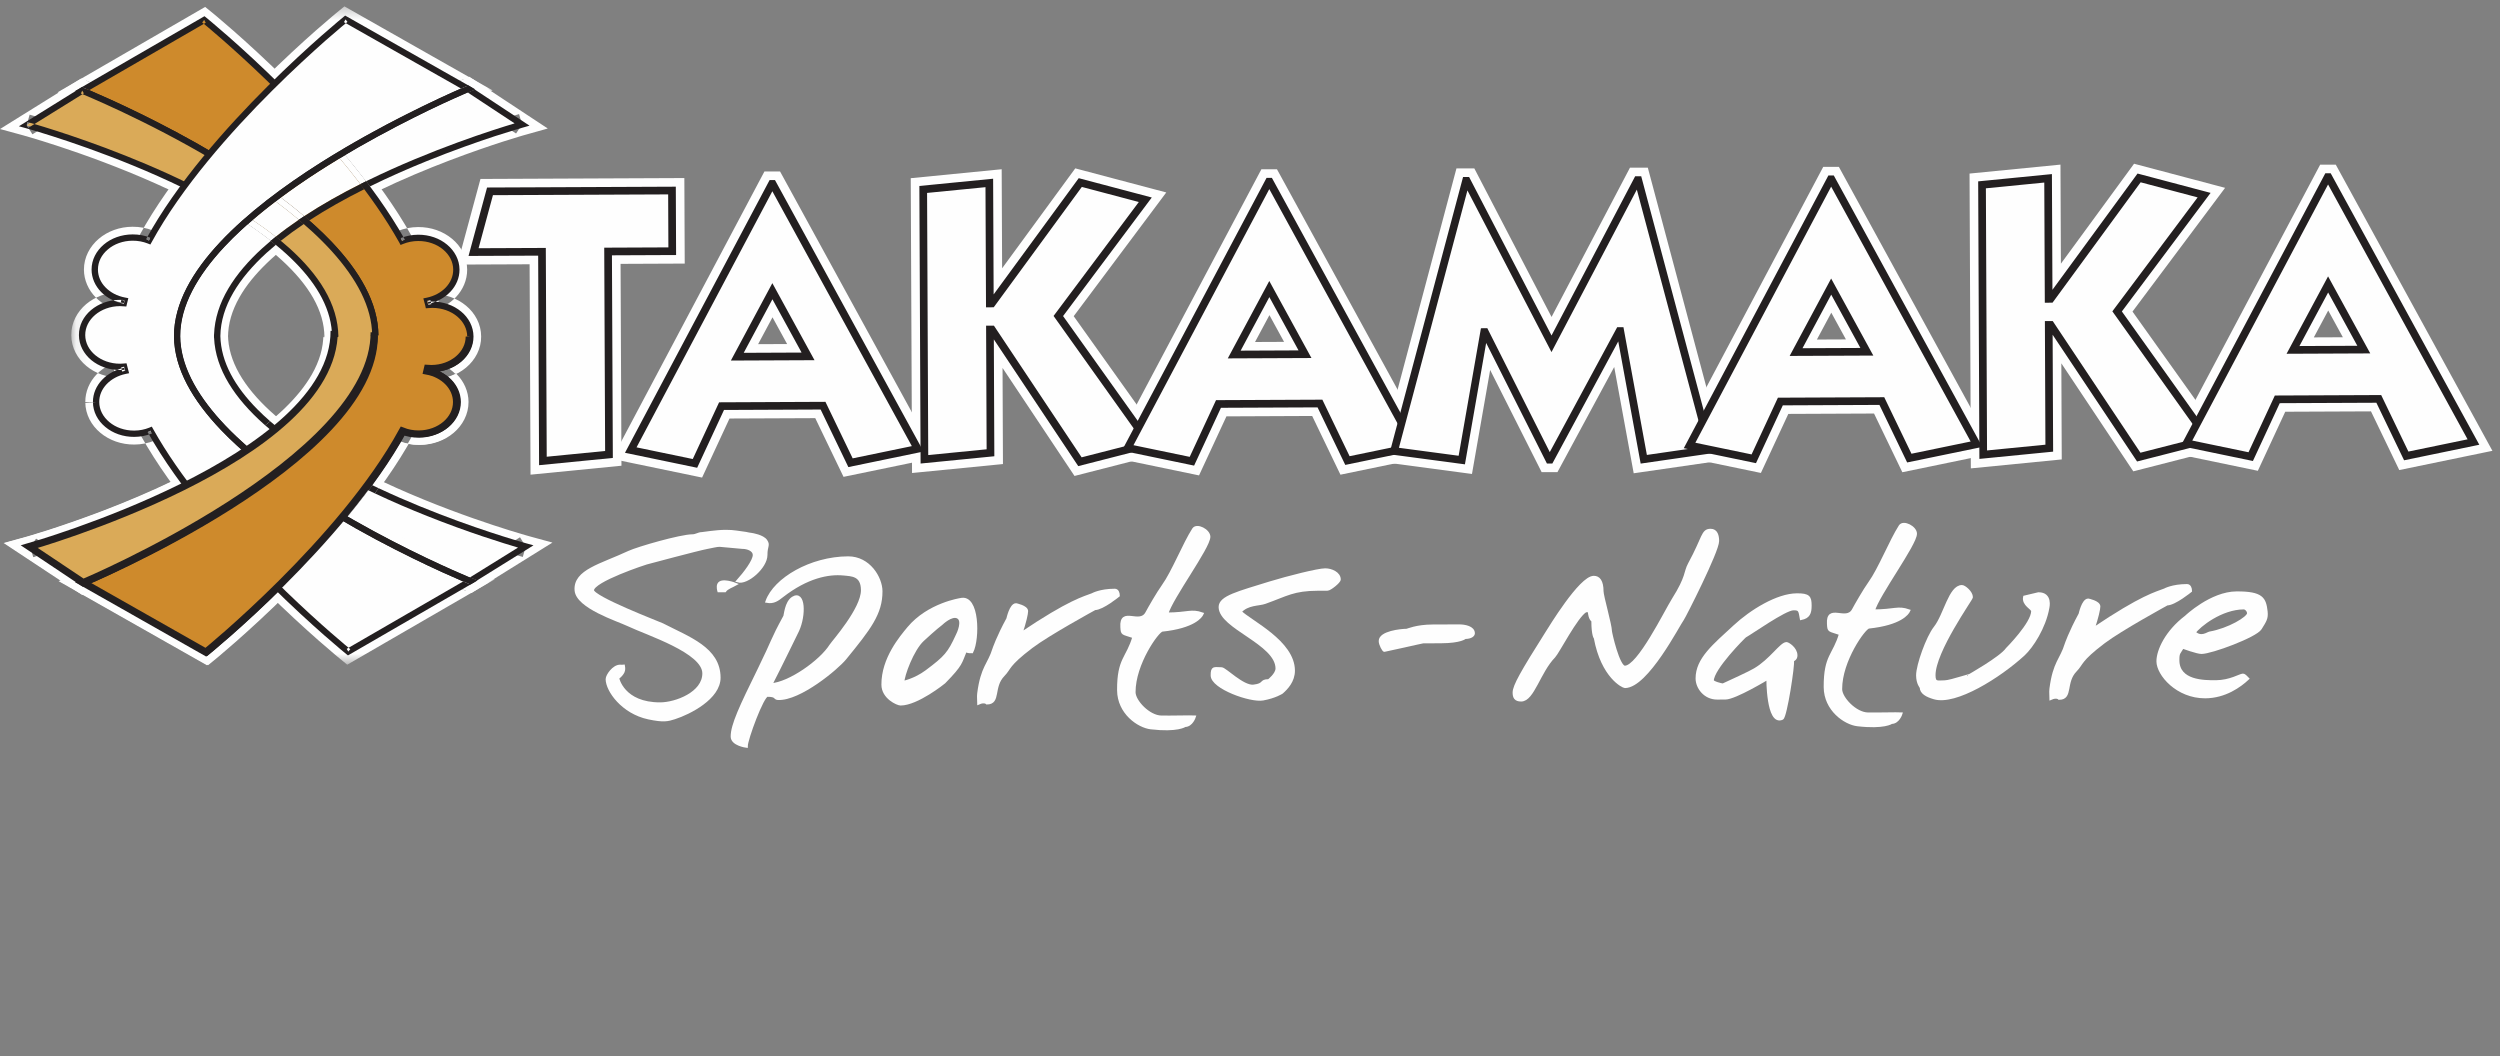 <svg xmlns="http://www.w3.org/2000/svg" xmlns:xlink="http://www.w3.org/1999/xlink" width="213" height="90" viewBox="0 0 213 90">
  <rect x="0" y="0" width="213" height="90" fill="#808080" stroke="none"/>
  <defs>
    <polygon id="takmk_logo2-a" points=".106 .344 36.192 .344 36.192 56.433 .106 56.433"/>
  </defs>
  <g fill="none" fill-rule="evenodd">
    <path fill="#FEFEFE" d="M36.847,31.404 C38.639,31.396 40.083,30.172 40.076,28.674 C40.07,27.169 38.615,25.959 36.823,25.967 C36.713,25.967 36.602,25.973 36.491,25.979 C36.463,25.863 36.43,25.746 36.401,25.63 C37.827,25.343 38.885,24.259 38.879,22.97 C38.873,21.471 37.417,20.255 35.631,20.263 C35.139,20.265 34.669,20.361 34.249,20.534 C28.958,11.071 17.395,1.707 17.395,1.707 L7,7.72 C7,7.72 31.925,17.828 31.973,28.576 C32.02,39.318 7.183,49.644 7.183,49.644 L17.63,55.566 C17.63,55.566 29.195,46.195 34.375,36.724 C34.796,36.894 35.273,36.986 35.77,36.985 C37.557,36.977 39.001,35.748 38.994,34.249 C38.989,32.955 37.906,31.875 36.461,31.605 C36.477,31.532 36.498,31.466 36.515,31.394 C36.625,31.4 36.736,31.404 36.847,31.404"/>
    <path fill="#FEFEFE" d="M36.847,31.404 L36.851,32.327 C37.957,32.323 38.968,31.947 39.728,31.303 C40.489,30.663 41.005,29.721 40.994,28.67 C40.996,27.613 40.471,26.675 39.705,26.042 C38.939,25.41 37.926,25.038 36.819,25.042 C36.687,25.043 36.548,25.049 36.41,25.061 L36.491,25.979 L37.386,25.765 C37.358,25.627 37.319,25.505 37.29,25.395 L36.401,25.63 L36.582,26.531 C37.472,26.351 38.261,25.927 38.85,25.31 C39.434,24.694 39.806,23.868 39.803,22.966 C39.797,21.909 39.28,20.976 38.513,20.344 C37.747,19.706 36.734,19.34 35.626,19.345 C35.018,19.348 34.432,19.466 33.908,19.678 L34.249,20.534 L35.055,20.083 C32.334,15.221 28.071,10.477 24.488,6.914 C20.904,3.361 17.99,1.001 17.973,0.99 L17.479,0.589 L4.904,7.867 L6.655,8.574 L6.722,8.601 C7.426,8.891 13.604,11.481 19.562,15.26 C22.535,17.15 25.454,19.339 27.594,21.643 C28.661,22.794 29.535,23.968 30.132,25.133 C30.729,26.302 31.049,27.452 31.054,28.58 C31.059,29.742 30.727,30.933 30.101,32.141 C29.015,34.264 27.022,36.414 24.63,38.393 C21.042,41.374 16.578,43.988 13.024,45.84 C11.242,46.772 9.69,47.508 8.587,48.016 C8.034,48.268 7.593,48.464 7.289,48.598 C7.14,48.66 7.024,48.71 6.946,48.743 C6.864,48.776 6.83,48.794 6.83,48.794 L5.086,49.515 L17.723,56.678 L18.209,56.283 C18.226,56.273 21.136,53.909 24.71,50.353 C28.284,46.786 32.518,42.037 35.185,37.17 L34.375,36.724 L34.036,37.584 C34.567,37.791 35.16,37.905 35.774,37.901 C36.875,37.898 37.891,37.522 38.651,36.877 C39.407,36.238 39.923,35.302 39.918,34.244 C39.914,33.338 39.524,32.509 38.929,31.898 C38.329,31.286 37.531,30.87 36.628,30.703 L36.461,31.605 L37.357,31.822 C37.369,31.772 37.39,31.695 37.411,31.6 L36.515,31.394 L36.441,32.312 C36.574,32.323 36.713,32.328 36.851,32.327 L36.847,31.404 L36.842,30.486 C36.759,30.486 36.671,30.481 36.588,30.475 L35.791,30.407 L35.618,31.188 C35.607,31.232 35.585,31.299 35.563,31.387 L35.335,32.334 L36.293,32.513 C36.835,32.615 37.301,32.867 37.607,33.182 C37.913,33.506 38.069,33.866 38.07,34.252 C38.073,34.701 37.87,35.122 37.457,35.472 C37.049,35.817 36.446,36.058 35.766,36.06 C35.385,36.062 35.024,35.992 34.714,35.866 L33.961,35.571 L33.566,36.286 C31.058,40.883 26.913,45.553 23.411,49.042 C21.659,50.792 20.061,52.248 18.91,53.265 C18.331,53.771 17.862,54.172 17.542,54.439 C17.382,54.577 17.256,54.677 17.173,54.75 C17.091,54.817 17.046,54.85 17.046,54.85 L17.63,55.566 L18.086,54.768 L7.638,48.84 L7.183,49.644 L7.536,50.494 C7.563,50.483 13.807,47.89 20.09,43.918 C23.229,41.929 26.383,39.597 28.795,37.031 C29.995,35.743 31.012,34.4 31.743,32.986 C32.467,31.578 32.903,30.093 32.896,28.572 C32.89,27.046 32.44,25.565 31.704,24.163 C30.404,21.707 28.232,19.448 25.711,17.392 C21.931,14.304 17.356,11.691 13.713,9.831 C10.071,7.973 7.362,6.873 7.345,6.867 L7,7.72 L7.462,8.52 L17.858,2.501 L17.395,1.707 L16.812,2.423 C16.812,2.423 16.857,2.456 16.939,2.522 C17.567,3.044 20.487,5.488 23.854,8.892 C27.221,12.295 31.04,16.671 33.443,20.98 L33.839,21.692 L34.596,21.385 C34.905,21.261 35.26,21.189 35.636,21.186 C36.321,21.184 36.925,21.419 37.335,21.76 C37.747,22.106 37.959,22.527 37.96,22.974 C37.962,23.361 37.809,23.721 37.506,24.043 C37.209,24.36 36.756,24.617 36.22,24.724 L35.259,24.923 L35.512,25.867 C35.54,25.988 35.574,26.099 35.596,26.193 L35.783,26.972 L36.579,26.897 C36.655,26.891 36.744,26.884 36.827,26.884 C37.513,26.881 38.117,27.117 38.528,27.458 C38.939,27.81 39.15,28.23 39.153,28.678 C39.154,29.12 38.946,29.541 38.539,29.898 C38.13,30.242 37.529,30.482 36.842,30.486 L36.847,31.404 Z"/>
    <path fill="#FEFEFE" d="M31.972,28.576 C32.019,39.318 7.183,49.643 7.183,49.643 L2.59,46.61 C2.59,46.61 28.612,39.333 28.564,28.459 L28.565,28.724 C28.517,17.843 2.278,10.662 2.278,10.662 L7,7.72 C7,7.72 31.925,17.829 31.972,28.576"/>
    <path fill="#FEFEFE" d="M31.972,28.576 L31.054,28.58 C31.059,29.741 30.727,30.933 30.101,32.141 C29.015,34.264 27.022,36.414 24.63,38.394 C21.042,41.374 16.579,43.988 13.025,45.841 C11.242,46.772 9.691,47.509 8.587,48.017 C8.034,48.268 7.593,48.463 7.289,48.597 C7.139,48.659 7.023,48.709 6.946,48.743 C6.863,48.777 6.83,48.793 6.83,48.793 L7.183,49.643 L7.688,48.873 L3.101,45.845 L2.59,46.61 L2.837,47.5 C2.87,47.488 9.412,45.662 16.002,42.441 C19.297,40.829 22.608,38.867 25.142,36.565 C26.415,35.41 27.488,34.166 28.263,32.813 C29.031,31.465 29.495,29.997 29.483,28.454 L27.64,28.462 L27.641,28.727 L29.483,28.72 C29.483,27.171 29.006,25.702 28.214,24.355 C26.838,22 24.534,19.968 21.87,18.187 C17.881,15.523 13.06,13.436 9.226,11.992 C5.386,10.554 2.539,9.775 2.523,9.769 L2.278,10.662 L2.762,11.445 L7.485,8.503 L7,7.72 L6.656,8.574 L6.722,8.601 C7.426,8.891 13.605,11.48 19.562,15.261 C22.535,17.151 25.454,19.339 27.594,21.642 C28.661,22.793 29.535,23.967 30.131,25.133 C30.729,26.302 31.049,27.452 31.054,28.58 L31.972,28.576 L32.896,28.572 C32.89,27.045 32.44,25.565 31.704,24.163 C30.404,21.707 28.232,19.449 25.711,17.391 C21.931,14.304 17.356,11.691 13.713,9.832 C10.071,7.972 7.361,6.872 7.345,6.866 L6.912,6.692 L0,10.993 L2.033,11.547 L2.105,11.57 C2.841,11.776 9.349,13.645 15.608,16.738 C18.74,18.284 21.807,20.135 24.04,22.194 C25.162,23.223 26.068,24.298 26.687,25.391 C27.305,26.489 27.637,27.588 27.641,28.727 L29.483,28.72 L29.483,28.454 L27.64,28.462 C27.646,29.635 27.302,30.771 26.659,31.901 C25.54,33.882 23.468,35.793 20.97,37.486 C17.226,40.036 12.548,42.108 8.827,43.53 C6.965,44.24 5.336,44.789 4.182,45.165 C3.602,45.35 3.138,45.49 2.823,45.585 C2.668,45.631 2.547,45.665 2.464,45.693 C2.381,45.715 2.343,45.726 2.343,45.726 L0.398,46.265 L7.082,50.684 L7.535,50.493 C7.563,50.483 13.808,47.889 20.091,43.917 C23.23,41.929 26.384,39.597 28.795,37.031 C29.995,35.742 31.013,34.399 31.742,32.985 C32.466,31.578 32.903,30.093 32.896,28.572 L31.972,28.576 Z"/>
    <path fill="#FEFEFE" d="M10.215,25.817 C8.429,25.824 6.985,27.048 6.991,28.553 C6.998,30.051 8.452,31.262 10.239,31.254 C10.355,31.254 10.466,31.248 10.577,31.242 C10.604,31.358 10.633,31.474 10.667,31.59 C9.241,31.884 8.178,32.962 8.183,34.25 C8.19,35.75 9.65,36.965 11.437,36.957 C11.929,36.955 12.399,36.86 12.818,36.691 C18.109,46.149 29.673,55.514 29.673,55.514 L40.068,49.5 C40.068,49.5 15.143,39.392 15.095,28.644 C15.049,17.902 39.885,7.577 39.885,7.577 L29.437,1.654 C29.437,1.654 17.873,11.031 12.693,20.496 C12.266,20.325 11.796,20.234 11.298,20.236 C9.51,20.244 8.067,21.473 8.074,22.972 C8.079,24.266 9.162,25.346 10.607,25.616 C10.591,25.688 10.57,25.76 10.553,25.827 C10.442,25.821 10.331,25.816 10.215,25.817"/>
    <g transform="translate(5.967 .199)">
      <mask id="takmk_logo2-b" fill="#fff">
        <use xlink:href="#takmk_logo2-a"/>
      </mask>
      <path fill="#FEFEFE" d="M4.249,25.618 L4.244,24.695 C3.143,24.699 2.128,25.08 1.367,25.719 C0.612,26.359 0.097,27.301 0.106,28.357 C0.106,29.409 0.63,30.347 1.39,30.98 C2.157,31.618 3.176,31.984 4.276,31.98 C4.42,31.979 4.558,31.973 4.691,31.961 L4.61,31.043 L3.714,31.257 C3.743,31.39 3.777,31.518 3.805,31.627 L4.701,31.391 L4.513,30.491 C3.629,30.671 2.84,31.096 2.25,31.711 C1.667,32.329 1.294,33.155 1.299,34.056 L1.299,34.134 L2.217,34.052 L1.299,34.056 C1.303,35.112 1.821,36.045 2.587,36.678 C3.354,37.316 4.368,37.682 5.474,37.677 L5.452,37.677 L5.474,37.677 C6.083,37.675 6.668,37.556 7.192,37.344 L6.851,36.493 L6.046,36.939 C8.767,41.801 13.03,46.545 16.614,50.108 C20.196,53.661 23.112,56.021 23.129,56.032 L23.617,56.433 L36.192,49.155 L34.446,48.449 L34.379,48.421 C33.675,48.13 27.497,45.541 21.539,41.761 C18.566,39.872 15.641,37.682 13.507,35.38 C12.44,34.235 11.566,33.054 10.97,31.889 C10.373,30.72 10.052,29.57 10.047,28.442 C10.042,27.28 10.374,26.089 11,24.881 C12.085,22.758 14.079,20.607 16.471,18.629 C20.053,15.648 24.522,13.034 28.077,11.182 C29.854,10.251 31.41,9.514 32.515,9.006 C33.067,8.754 33.508,8.558 33.812,8.424 C33.961,8.363 34.078,8.313 34.154,8.279 C34.231,8.246 34.271,8.228 34.271,8.228 L36.009,7.508 L23.377,0.344 L22.893,0.739 C22.876,0.75 19.96,3.113 16.391,6.669 C12.817,10.236 8.583,14.984 5.916,19.853 L6.726,20.298 L7.064,19.439 C6.533,19.231 5.941,19.117 5.327,19.12 C4.226,19.124 3.209,19.5 2.449,20.145 C1.695,20.784 1.179,21.721 1.183,22.777 C1.187,23.685 1.578,24.512 2.172,25.124 C2.767,25.735 3.571,26.158 4.473,26.326 L4.64,25.417 L3.744,25.2 C3.732,25.255 3.711,25.328 3.689,25.416 L4.587,25.628 L4.659,24.709 C4.521,24.699 4.383,24.694 4.244,24.695 L4.249,25.618 L4.253,26.536 C4.341,26.536 4.429,26.541 4.513,26.547 L5.304,26.609 L5.483,25.84 C5.494,25.79 5.516,25.724 5.532,25.635 L5.765,24.688 L4.809,24.51 C4.26,24.407 3.8,24.154 3.494,23.84 C3.189,23.516 3.032,23.156 3.03,22.769 C3.028,22.321 3.232,21.9 3.645,21.55 C4.047,21.205 4.654,20.964 5.335,20.962 C5.717,20.96 6.071,21.031 6.387,21.156 L7.14,21.451 L7.529,20.741 C10.044,16.14 14.182,11.469 17.691,7.981 C19.443,6.23 21.041,4.774 22.192,3.756 C22.771,3.251 23.233,2.85 23.558,2.578 C23.718,2.444 23.845,2.344 23.928,2.273 C24.011,2.205 24.049,2.171 24.049,2.171 L23.471,1.455 L23.015,2.254 L33.462,8.182 L33.918,7.378 L33.561,6.528 C33.533,6.539 27.293,9.133 21.01,13.104 C17.872,15.093 14.717,17.425 12.306,19.991 C11.105,21.279 10.088,22.622 9.359,24.036 C8.635,25.444 8.199,26.929 8.205,28.45 C8.212,29.977 8.661,31.457 9.397,32.858 C10.691,35.314 12.869,37.573 15.389,39.631 C19.171,42.717 23.745,45.331 27.387,47.19 C31.03,49.05 33.74,50.15 33.756,50.154 L34.101,49.301 L33.638,48.502 L23.243,54.521 L23.706,55.316 L24.289,54.6 C24.289,54.6 24.245,54.566 24.161,54.5 C23.534,53.978 20.614,51.534 17.247,48.13 C13.874,44.727 10.06,40.351 7.652,36.042 L7.256,35.33 L6.505,35.637 C6.196,35.76 5.842,35.834 5.461,35.835 L5.483,35.835 L5.466,35.835 C4.78,35.838 4.177,35.603 3.765,35.262 C3.354,34.915 3.143,34.497 3.141,34.047 L3.14,34.009 L3.14,33.97 L2.222,34.052 L3.141,34.047 L3.14,33.97 L2.222,34.052 L3.141,34.047 C3.14,33.661 3.292,33.306 3.589,32.984 C3.892,32.662 4.345,32.405 4.881,32.297 L5.837,32.105 L5.59,31.161 C5.561,31.034 5.528,30.923 5.505,30.823 L5.319,30.05 L4.523,30.125 C4.44,30.131 4.357,30.138 4.269,30.138 C3.588,30.141 2.984,29.905 2.574,29.564 C2.163,29.218 1.951,28.792 1.949,28.35 C1.947,27.902 2.155,27.48 2.563,27.125 C2.97,26.78 3.572,26.54 4.253,26.536 L4.249,25.618 Z" mask="url(#takmk_logo2-b)"/>
    </g>
    <path fill="#FEFEFE" d="M15.096,28.644 C15.049,17.902 39.885,7.577 39.885,7.577 L44.473,10.611 C44.473,10.611 18.457,17.887 18.503,28.768 L18.503,28.502 C18.55,39.377 44.79,46.559 44.79,46.559 L40.068,49.5 C40.068,49.5 15.142,39.391 15.096,28.644"/>
    <path fill="#FEFEFE" d="M15.096,28.644 L16.014,28.64 C16.009,27.478 16.341,26.288 16.967,25.079 C18.052,22.957 20.045,20.806 22.437,18.827 C26.02,15.846 30.489,13.232 34.043,11.38 C35.82,10.448 37.377,9.712 38.482,9.204 C39.033,8.952 39.475,8.757 39.779,8.623 C39.928,8.561 40.044,8.51 40.121,8.477 C40.198,8.444 40.237,8.427 40.237,8.427 L39.885,7.577 L39.374,8.348 L43.968,11.375 L44.473,10.611 L44.226,9.721 C44.198,9.732 37.657,11.558 31.065,14.779 C27.77,16.392 24.46,18.353 21.92,20.655 C20.653,21.81 19.574,23.055 18.805,24.407 C18.037,25.755 17.573,27.223 17.58,28.772 L19.428,28.764 L19.426,28.498 L17.578,28.506 C17.585,30.05 18.062,31.519 18.848,32.865 C20.23,35.221 22.534,37.253 25.197,39.033 C29.187,41.698 34.008,43.784 37.842,45.228 C41.682,46.667 44.528,47.446 44.545,47.451 L44.79,46.559 L44.305,45.775 L39.583,48.716 L40.068,49.5 L40.413,48.647 L40.346,48.619 C39.642,48.329 33.463,45.74 27.506,41.96 C24.532,40.07 21.607,37.881 19.474,35.578 C18.407,34.432 17.533,33.253 16.936,32.088 C16.339,30.918 16.019,29.769 16.014,28.64 L15.096,28.644 L14.171,28.649 C14.179,30.175 14.628,31.655 15.364,33.057 C16.657,35.513 18.836,37.771 21.356,39.83 C25.138,42.916 29.712,45.529 33.354,47.389 C36.996,49.248 39.707,50.348 39.723,50.353 L40.155,50.529 L47.067,46.228 L45.035,45.672 L44.963,45.651 C44.227,45.444 37.718,43.574 31.46,40.482 C28.327,38.937 25.261,37.085 23.028,35.026 C21.906,33.997 21,32.922 20.382,31.829 C19.762,30.731 19.431,29.632 19.426,28.498 L17.578,28.506 L17.58,28.772 L19.428,28.764 C19.423,27.585 19.765,26.45 20.408,25.319 C21.527,23.34 23.6,21.428 26.098,19.735 C29.842,17.185 34.519,15.112 38.241,13.691 C40.102,12.98 41.726,12.431 42.885,12.056 C43.466,11.871 43.925,11.73 44.245,11.635 C44.4,11.59 44.521,11.556 44.604,11.528 C44.687,11.505 44.725,11.495 44.725,11.495 L46.67,10.949 L39.98,6.537 L39.527,6.726 C39.5,6.738 33.26,9.332 26.977,13.303 C23.838,15.292 20.684,17.623 18.273,20.189 C17.072,21.478 16.055,22.821 15.325,24.235 C14.601,25.643 14.166,27.128 14.171,28.649 L15.096,28.644 Z"/>
    <path fill="#FEFEFE" d="M31.884,28.577 C31.931,39.319 7.094,49.644 7.094,49.644 L17.541,55.567 C17.541,55.567 29.106,46.196 34.286,36.725 C34.708,36.895 35.179,36.987 35.676,36.985 C37.469,36.977 38.913,35.748 38.905,34.249 C38.901,32.954 37.817,31.876 36.371,31.605 C36.388,31.533 36.41,31.467 36.427,31.394 C36.537,31.4 36.647,31.405 36.758,31.404 C38.544,31.396 39.989,30.173 39.982,28.674 L31.884,28.577 Z"/>
    <path fill="#FEFEFE" d="M30.96,28.581 C30.965,29.742 30.638,30.932 30.013,32.141 C28.927,34.265 26.934,36.414 24.542,38.394 C20.954,41.374 16.49,43.989 12.931,45.841 C11.153,46.772 9.602,47.509 8.498,48.017 C7.941,48.268 7.498,48.464 7.2,48.598 C7.046,48.659 6.931,48.71 6.853,48.744 C6.775,48.777 6.742,48.793 6.742,48.793 L4.997,49.515 L17.63,56.678 L18.12,56.283 C18.137,56.272 21.047,53.909 24.621,50.353 C28.196,46.786 32.429,42.038 35.097,37.17 L34.287,36.725 L33.948,37.584 C34.479,37.792 35.067,37.905 35.68,37.902 C36.786,37.898 37.797,37.523 38.558,36.878 C39.319,36.238 39.833,35.302 39.824,34.245 C39.826,33.338 39.435,32.51 38.84,31.898 C38.24,31.287 37.441,30.87 36.54,30.702 L36.372,31.604 L37.269,31.822 C37.28,31.773 37.301,31.695 37.323,31.6 L36.426,31.395 L36.353,32.313 C36.486,32.323 36.625,32.329 36.762,32.328 C37.869,32.323 38.879,31.948 39.64,31.303 C40.4,30.664 40.91,29.721 40.906,28.67 L39.063,28.678 C39.066,29.12 38.858,29.542 38.45,29.898 C38.042,30.242 37.44,30.483 36.754,30.485 C36.671,30.487 36.583,30.481 36.5,30.476 L35.703,30.408 L35.523,31.188 C35.518,31.232 35.496,31.299 35.475,31.393 L35.252,32.335 L36.205,32.513 C36.747,32.616 37.208,32.868 37.518,33.181 C37.824,33.507 37.98,33.865 37.982,34.253 C37.984,34.701 37.776,35.122 37.368,35.473 C36.96,35.817 36.358,36.058 35.673,36.061 C35.29,36.063 34.936,35.992 34.625,35.866 L33.866,35.571 L33.477,36.287 C30.963,40.883 26.825,45.554 23.321,49.042 C21.564,50.792 19.972,52.248 18.82,53.265 C18.243,53.772 17.773,54.172 17.454,54.439 C17.294,54.577 17.167,54.678 17.085,54.75 C17.003,54.817 16.958,54.85 16.958,54.85 L17.542,55.567 L17.992,54.768 L7.55,48.84 L7.095,49.644 L7.446,50.494 C7.474,50.483 13.719,47.889 19.997,43.918 C23.141,41.93 26.295,39.598 28.701,37.031 C29.907,35.744 30.924,34.4 31.653,32.987 C32.377,31.578 32.815,30.094 32.808,28.572 L30.96,28.581 Z"/>
    <path fill="#FEFEFE" d="M31.884,28.577 C31.931,39.319 7.094,49.644 7.094,49.644 L2.501,46.61 C2.501,46.61 28.523,39.334 28.476,28.459 L28.477,28.724 L31.884,28.577 Z"/>
    <path fill="#FEFEFE" d="M30.96,28.581 C30.965,29.742 30.638,30.932 30.013,32.141 C28.927,34.265 26.934,36.414 24.542,38.394 C20.954,41.374 16.49,43.989 12.931,45.841 C11.153,46.772 9.602,47.509 8.498,48.017 C7.941,48.268 7.498,48.464 7.2,48.598 C7.046,48.659 6.931,48.71 6.853,48.744 C6.775,48.777 6.742,48.793 6.742,48.793 L7.095,49.644 L7.6,48.873 L3.013,45.845 L2.501,46.611 L2.748,47.5 C2.781,47.489 9.323,45.662 15.908,42.441 C19.209,40.829 22.52,38.867 25.054,36.566 C26.321,35.41 27.4,34.166 28.174,32.814 C28.942,31.466 29.401,29.998 29.394,28.454 L27.552,28.463 L27.553,28.728 L29.395,28.72 L29.394,28.454 L27.552,28.463 C27.556,29.635 27.214,30.771 26.571,31.902 C25.446,33.882 23.379,35.794 20.881,37.486 C17.137,40.036 12.461,42.109 8.739,43.53 C6.872,44.241 5.248,44.789 4.093,45.165 C3.513,45.35 3.049,45.491 2.734,45.586 C2.574,45.631 2.452,45.665 2.375,45.693 C2.293,45.715 2.254,45.727 2.254,45.727 L0.309,46.266 L6.994,50.684 L7.446,50.494 C7.474,50.483 13.719,47.889 19.997,43.918 C23.141,41.93 26.295,39.598 28.701,37.031 C29.907,35.744 30.924,34.4 31.653,32.987 C32.377,31.578 32.815,30.094 32.808,28.572 L30.96,28.581 Z"/>
    <polygon fill="#FEFEFE" points="40.347 21.477 41.748 16.303 57.253 16.234 57.275 21.403 51.809 21.427 51.885 38.719 46.254 39.274 46.177 21.452"/>
    <polygon stroke="#FEFEFE" stroke-width="2.118" points="40.347 21.477 41.748 16.302 57.252 16.234 57.275 21.403 51.809 21.427 51.885 38.72 46.255 39.274 46.177 21.452"/>
    <path fill="#FEFEFE" d="M65.833,15.667 L78.188,38.24 L72.463,39.424 L70.123,34.565 L61.476,34.602 L59.211,39.481 L53.741,38.346 L65.767,15.667 L65.833,15.667 Z M62.817,30.389 L68.846,30.363 L65.807,24.811 L62.817,30.389 Z"/>
    <path stroke="#FEFEFE" stroke-width="2.118" d="M65.833,15.667 L78.188,38.24 L72.464,39.423 L70.123,34.564 L61.476,34.602 L59.211,39.482 L53.741,38.347 L65.767,15.667 L65.833,15.667 Z M62.817,30.39 L68.846,30.363 L65.807,24.811 L62.817,30.39 Z"/>
    <polygon fill="#FEFEFE" points="84.289 15.587 84.334 25.857 84.499 25.856 92.04 15.553 97.578 17.019 90.168 26.924 97.935 37.822 92.011 39.339 84.508 28.076 84.344 28.076 84.389 38.578 78.761 39.132 78.66 16.141"/>
    <polygon stroke="#FEFEFE" stroke-width="2.118" points="84.289 15.587 84.334 25.856 84.499 25.856 92.04 15.553 97.579 17.019 90.169 26.924 97.935 37.822 92.013 39.339 84.508 28.075 84.344 28.076 84.389 38.578 78.76 39.132 78.659 16.141"/>
    <path fill="#FEFEFE" d="M108.172,15.483 L120.527,38.056 L114.801,39.239 L112.461,34.38 L103.815,34.417 L101.55,39.296 L96.08,38.162 L108.106,15.483 L108.172,15.483 Z M105.155,30.204 L111.185,30.178 L108.146,24.626 L105.155,30.204 Z"/>
    <path stroke="#FEFEFE" stroke-width="2.118" d="M108.172,15.483 L120.527,38.055 L114.801,39.239 L112.461,34.379 L103.815,34.418 L101.55,39.297 L96.079,38.162 L108.106,15.483 L108.172,15.483 Z M105.155,30.205 L111.185,30.178 L108.146,24.626 L105.155,30.205 Z"/>
    <polygon fill="#FEFEFE" points="139.513 15.346 139.581 15.346 145.709 38.31 140.048 39.129 138.045 28.206 137.979 28.206 132.065 39.164 131.998 39.164 126.518 28.289 126.451 28.289 124.544 39.196 118.777 38.427 124.904 15.409 124.969 15.409 132.187 29.291"/>
    <polygon stroke="#FEFEFE" stroke-width="2.118" points="139.513 15.346 139.581 15.346 145.709 38.309 140.049 39.129 138.046 28.206 137.979 28.206 132.065 39.164 131.998 39.164 126.518 28.288 126.451 28.29 124.544 39.197 118.777 38.428 124.904 15.409 124.97 15.409 132.187 29.291"/>
    <path fill="#FEFEFE" d="M156.043,15.274 L168.398,37.847 L162.673,39.03 L160.332,34.171 L151.687,34.209 L149.422,39.088 L143.951,37.953 L155.977,15.274 L156.043,15.274 Z M153.026,29.996 L159.056,29.97 L156.017,24.417 L153.026,29.996 Z"/>
    <path stroke="#FEFEFE" stroke-width="2.118" d="M156.043,15.274 L168.398,37.847 L162.674,39.03 L160.332,34.171 L151.687,34.209 L149.422,39.088 L143.951,37.953 L155.977,15.274 L156.043,15.274 Z M153.026,29.996 L159.056,29.969 L156.017,24.417 L153.026,29.996 Z"/>
    <polygon fill="#FEFEFE" points="174.498 15.193 174.544 25.463 174.709 25.462 182.25 15.159 187.79 16.626 180.378 26.53 188.144 37.429 182.222 38.945 174.718 27.682 174.553 27.682 174.598 38.184 168.97 38.738 168.869 15.748"/>
    <polygon stroke="#FEFEFE" stroke-width="2.118" points="174.498 15.193 174.543 25.463 174.709 25.462 182.25 15.159 187.79 16.626 180.378 26.53 188.145 37.428 182.221 38.946 174.718 27.682 174.553 27.683 174.598 38.184 168.97 38.738 168.869 15.747"/>
    <path fill="#FEFEFE" d="M198.381,15.089 L210.738,37.662 L205.011,38.845 L202.672,33.986 L194.025,34.024 L191.761,38.903 L186.289,37.769 L198.315,15.089 L198.381,15.089 Z M195.364,29.811 L201.395,29.785 L198.355,24.233 L195.364,29.811 Z"/>
    <path stroke="#FEFEFE" stroke-width="2.118" d="M198.381,15.089 L210.738,37.662 L205.012,38.845 L202.672,33.986 L194.025,34.024 L191.761,38.904 L186.289,37.768 L198.315,15.089 L198.381,15.089 Z M195.364,29.812 L201.395,29.785 L198.355,24.233 L195.364,29.812 Z"/>
    <path fill="#CE8A2C" d="M36.847,31.404 C38.639,31.396 40.083,30.172 40.076,28.674 C40.07,27.169 38.615,25.959 36.823,25.967 C36.713,25.967 36.602,25.973 36.491,25.979 C36.463,25.863 36.43,25.746 36.401,25.63 C37.827,25.343 38.885,24.259 38.879,22.97 C38.873,21.471 37.417,20.255 35.631,20.263 C35.139,20.265 34.669,20.361 34.249,20.534 C28.958,11.071 17.395,1.707 17.395,1.707 L7,7.72 C7,7.72 31.925,17.828 31.973,28.576 C32.02,39.318 7.183,49.644 7.183,49.644 L17.63,55.566 C17.63,55.566 29.195,46.195 34.375,36.724 C34.796,36.894 35.273,36.986 35.77,36.985 C37.557,36.977 39.001,35.748 38.994,34.249 C38.989,32.955 37.906,31.875 36.461,31.605 C36.477,31.532 36.498,31.466 36.515,31.394 C36.625,31.4 36.736,31.404 36.847,31.404"/>
    <path fill="#231F20" d="M36.847,31.404 L36.847,31.675 C37.805,31.671 38.673,31.34 39.311,30.807 C39.946,30.267 40.346,29.508 40.342,28.672 C40.338,27.831 39.931,27.075 39.293,26.547 C38.649,26.013 37.779,25.691 36.821,25.695 C36.706,25.696 36.584,25.702 36.468,25.713 L36.491,25.979 L36.756,25.917 C36.723,25.795 36.689,25.673 36.661,25.564 L36.401,25.63 L36.452,25.896 C37.22,25.738 37.888,25.369 38.373,24.859 C38.857,24.348 39.153,23.689 39.15,22.969 C39.146,22.128 38.733,21.378 38.094,20.844 C37.457,20.31 36.586,19.993 35.63,19.997 C35.099,20 34.602,20.102 34.148,20.281 L34.249,20.534 L34.487,20.4 C29.151,10.871 17.571,1.506 17.566,1.496 L17.421,1.38 L6.386,7.762 L6.896,7.969 C6.902,7.969 6.996,8.008 7.173,8.084 C8.536,8.654 14.688,11.321 20.491,15.085 C23.392,16.969 26.206,19.126 28.284,21.423 C30.363,23.726 31.695,26.16 31.707,28.577 C31.718,31.155 30.224,33.761 27.923,36.216 C24.476,39.893 19.258,43.202 14.909,45.572 C12.735,46.759 10.775,47.719 9.362,48.378 C8.656,48.709 8.082,48.959 7.69,49.132 C7.292,49.306 7.082,49.395 7.077,49.395 L6.569,49.608 L17.654,55.893 L17.797,55.775 C17.808,55.765 29.39,46.394 34.614,36.857 L34.375,36.724 L34.277,36.974 C34.731,37.155 35.235,37.252 35.771,37.25 C36.723,37.246 37.595,36.921 38.229,36.382 C38.863,35.842 39.269,35.088 39.265,34.247 C39.263,33.523 38.955,32.861 38.461,32.353 C37.966,31.846 37.284,31.485 36.509,31.338 L36.461,31.605 L36.72,31.669 C36.737,31.603 36.759,31.532 36.775,31.454 L36.515,31.394 L36.494,31.66 C36.61,31.67 36.732,31.675 36.847,31.675 L36.847,31.404 L36.846,31.139 C36.74,31.139 36.641,31.133 36.536,31.123 L36.304,31.107 L36.255,31.334 C36.238,31.395 36.216,31.467 36.2,31.545 L36.13,31.822 L36.412,31.87 C37.082,31.995 37.664,32.307 38.075,32.732 C38.486,33.149 38.721,33.674 38.723,34.249 C38.726,34.913 38.413,35.518 37.879,35.968 C37.35,36.424 36.598,36.71 35.769,36.713 C35.305,36.715 34.867,36.628 34.474,36.475 L34.252,36.388 L34.142,36.598 C31.574,41.289 27.402,45.988 23.872,49.504 C22.103,51.266 20.499,52.728 19.337,53.756 C18.759,54.267 18.29,54.668 17.965,54.94 C17.64,55.213 17.458,55.357 17.458,55.357 L17.63,55.566 L17.762,55.334 L7.314,49.411 L7.183,49.644 L7.283,49.892 C7.295,49.887 13.512,47.304 19.739,43.366 C22.851,41.394 25.966,39.09 28.317,36.585 C30.658,34.08 32.25,31.368 32.243,28.575 C32.225,25.776 30.609,23.078 28.248,20.593 C24.691,16.87 19.411,13.602 15.014,11.248 C10.617,8.9 7.11,7.477 7.098,7.471 L7,7.72 L7.134,7.952 L17.529,1.938 L17.395,1.707 L17.225,1.912 C17.225,1.917 17.402,2.06 17.73,2.33 C20.006,4.245 29.423,12.446 34.017,20.662 L34.129,20.872 L34.35,20.782 C34.736,20.626 35.173,20.535 35.632,20.534 C36.467,20.531 37.216,20.809 37.754,21.26 C38.287,21.706 38.611,22.307 38.613,22.971 C38.616,23.541 38.386,24.062 37.984,24.49 C37.582,24.912 37.008,25.23 36.35,25.365 L36.068,25.422 L36.142,25.699 C36.169,25.82 36.203,25.93 36.232,26.04 L36.282,26.267 L36.514,26.249 C36.619,26.238 36.719,26.232 36.824,26.232 C37.66,26.229 38.408,26.512 38.946,26.958 C39.485,27.409 39.802,28.011 39.806,28.675 C39.808,29.333 39.495,29.943 38.961,30.393 C38.426,30.844 37.682,31.135 36.846,31.139 L36.847,31.404 Z"/>
    <path fill="#DAAA58" d="M31.972,28.576 C32.019,39.318 7.183,49.643 7.183,49.643 L2.59,46.61 C2.59,46.61 28.612,39.333 28.564,28.459 L28.565,28.724 C28.517,17.843 2.278,10.662 2.278,10.662 L7,7.72 C7,7.72 31.925,17.829 31.972,28.576"/>
    <path fill="#231F20" d="M31.972,28.576 L31.707,28.577 C31.718,31.155 30.225,33.762 27.923,36.216 C24.476,39.894 19.258,43.202 14.91,45.572 C12.735,46.759 10.776,47.72 9.363,48.378 C8.656,48.708 8.082,48.958 7.689,49.133 C7.292,49.306 7.083,49.395 7.077,49.395 L7.183,49.643 L7.331,49.422 L2.738,46.388 L2.59,46.61 L2.662,46.87 C2.673,46.87 9.188,45.049 15.712,41.857 C18.974,40.261 22.24,38.321 24.703,36.081 C27.166,33.847 28.842,31.289 28.83,28.457 L28.293,28.459 L28.294,28.725 L28.831,28.723 C28.819,25.886 27.11,23.336 24.616,21.107 C20.872,17.766 15.313,15.101 10.68,13.258 C6.054,11.414 2.354,10.401 2.349,10.401 L2.278,10.662 L2.417,10.888 L7.145,7.952 L7,7.72 L6.896,7.97 C6.902,7.97 6.996,8.008 7.173,8.085 C8.536,8.654 14.689,11.321 20.49,15.085 C23.392,16.97 26.205,19.125 28.284,21.423 C30.363,23.726 31.696,26.16 31.707,28.577 L31.972,28.576 L32.243,28.575 C32.226,25.777 30.609,23.078 28.248,20.593 C24.691,16.87 19.411,13.601 15.014,11.248 C10.617,8.899 7.11,7.477 7.099,7.471 L6.977,7.422 L1.609,10.758 L2.207,10.922 C2.207,10.922 2.612,11.03 3.326,11.249 C5.83,12.007 12.094,14.06 17.723,17.094 C20.539,18.613 23.191,20.377 25.13,22.339 C27.069,24.3 28.284,26.441 28.294,28.725 L28.831,28.723 L28.83,28.457 L28.293,28.459 C28.311,31.059 26.75,33.495 24.342,35.684 C20.738,38.963 15.274,41.643 10.718,43.488 C8.444,44.411 6.389,45.128 4.908,45.615 C4.169,45.857 3.571,46.041 3.157,46.165 C2.743,46.289 2.516,46.351 2.516,46.351 L1.953,46.513 L7.157,49.948 L7.284,49.892 C7.294,49.886 13.512,47.304 19.74,43.366 C22.852,41.394 25.967,39.09 28.318,36.586 C30.658,34.08 32.25,31.368 32.243,28.575 L31.972,28.576 Z"/>
    <path fill="#FEFEFE" d="M10.215,25.817 C8.429,25.824 6.985,27.048 6.991,28.553 C6.998,30.051 8.452,31.262 10.239,31.254 C10.355,31.254 10.466,31.248 10.577,31.242 C10.604,31.358 10.633,31.474 10.667,31.59 C9.241,31.884 8.178,32.962 8.183,34.25 C8.19,35.75 9.65,36.965 11.437,36.957 C11.929,36.955 12.399,36.86 12.818,36.691 C18.109,46.149 29.673,55.514 29.673,55.514 L40.068,49.5 C40.068,49.5 15.143,39.392 15.095,28.644 C15.049,17.902 39.885,7.577 39.885,7.577 L29.437,1.654 C29.437,1.654 17.873,11.031 12.693,20.496 C12.266,20.325 11.796,20.234 11.298,20.236 C9.51,20.244 8.067,21.473 8.074,22.972 C8.079,24.266 9.162,25.346 10.607,25.616 C10.591,25.688 10.57,25.76 10.553,25.827 C10.442,25.821 10.331,25.816 10.215,25.817"/>
    <path fill="#231F20" d="M10.215,25.817 L10.215,25.546 C9.262,25.549 8.396,25.88 7.756,26.419 C7.122,26.953 6.716,27.713 6.725,28.553 C6.724,29.389 7.137,30.145 7.775,30.678 C8.419,31.207 9.289,31.53 10.24,31.525 C10.362,31.525 10.483,31.519 10.6,31.507 L10.577,31.242 L10.311,31.303 C10.345,31.425 10.373,31.541 10.407,31.657 L10.667,31.59 L10.611,31.33 C9.847,31.483 9.18,31.851 8.695,32.362 C8.211,32.873 7.914,33.532 7.918,34.251 L7.918,34.274 L8.183,34.25 L7.918,34.251 C7.921,35.093 8.328,35.843 8.973,36.376 C9.612,36.91 10.481,37.227 11.438,37.223 C11.964,37.221 12.466,37.119 12.919,36.94 L12.818,36.691 L12.581,36.82 C17.917,46.349 29.491,55.714 29.501,55.725 L29.647,55.841 L40.676,49.459 L40.166,49.25 C40.166,49.25 40.072,49.213 39.889,49.136 C38.532,48.566 32.379,45.904 26.577,42.135 C23.676,40.256 20.861,38.095 18.783,35.796 C16.705,33.494 15.372,31.061 15.361,28.643 C15.35,26.065 16.843,23.459 19.145,21.004 C22.592,17.327 27.804,14.019 32.158,11.648 C34.333,10.46 36.292,9.501 37.705,8.842 C38.412,8.512 38.986,8.261 39.378,8.088 C39.77,7.914 39.985,7.826 39.985,7.826 L40.493,7.613 L29.408,1.328 L29.264,1.444 C29.26,1.455 17.678,10.827 12.454,20.364 L12.693,20.496 L12.791,20.246 C12.337,20.065 11.827,19.969 11.296,19.971 C10.345,19.975 9.472,20.299 8.839,20.839 C8.205,21.379 7.798,22.132 7.802,22.973 C7.806,23.698 8.113,24.36 8.607,24.868 C9.101,25.374 9.784,25.736 10.558,25.882 L10.607,25.616 L10.341,25.55 C10.33,25.617 10.309,25.689 10.293,25.766 L10.553,25.827 L10.574,25.561 C10.457,25.55 10.336,25.546 10.215,25.546 L10.215,25.817 L10.216,26.082 C10.328,26.082 10.427,26.086 10.532,26.098 L10.764,26.114 L10.813,25.892 C10.83,25.825 10.852,25.753 10.867,25.681 L10.933,25.404 L10.656,25.35 C9.986,25.226 9.403,24.913 8.993,24.489 C8.581,24.07 8.347,23.546 8.345,22.97 C8.342,22.307 8.654,21.703 9.189,21.252 C9.717,20.796 10.469,20.511 11.299,20.508 C11.763,20.505 12.201,20.592 12.588,20.745 L12.81,20.833 L12.925,20.628 C15.493,15.931 19.666,11.233 23.196,7.716 C24.959,5.955 26.568,4.493 27.725,3.465 C28.309,2.953 28.777,2.553 29.103,2.28 C29.428,2.008 29.604,1.864 29.604,1.864 L29.437,1.654 L29.306,1.887 L39.753,7.81 L39.885,7.577 L39.779,7.329 C39.773,7.334 33.556,9.917 27.327,13.854 C24.211,15.827 21.096,18.13 18.75,20.636 C16.404,23.14 14.818,25.852 14.824,28.646 C14.842,31.444 16.453,34.142 18.82,36.627 C22.377,40.35 27.651,43.619 32.054,45.973 C36.45,48.321 39.958,49.744 39.963,49.75 L40.068,49.5 L39.934,49.268 L29.539,55.282 L29.673,55.514 L29.843,55.309 C29.843,55.303 29.665,55.16 29.338,54.89 C27.061,52.976 17.644,44.775 13.051,36.558 L12.933,36.348 L12.718,36.437 C12.331,36.594 11.895,36.685 11.435,36.687 C10.6,36.69 9.852,36.412 9.314,35.96 C8.781,35.515 8.457,34.913 8.455,34.249 L8.455,34.238 L8.454,34.226 L8.188,34.25 L8.455,34.249 L8.454,34.226 L8.188,34.25 L8.455,34.249 C8.452,33.679 8.682,33.159 9.084,32.731 C9.486,32.308 10.06,31.991 10.718,31.855 L10.999,31.799 L10.926,31.522 C10.892,31.406 10.865,31.29 10.837,31.18 L10.78,30.953 L10.548,30.971 C10.449,30.982 10.343,30.989 10.238,30.989 C9.409,30.992 8.655,30.708 8.122,30.263 C7.583,29.817 7.265,29.21 7.262,28.551 C7.26,27.888 7.572,27.283 8.107,26.827 C8.636,26.377 9.387,26.086 10.216,26.082 L10.215,25.817 Z"/>
    <path fill="#FEFEFE" d="M31.532,42.567 C31.215,42.982 30.893,43.392 30.567,43.797 C34.846,46.233 38.722,47.933 39.984,48.468 L42.567,46.858 C41.378,46.483 39.731,45.936 37.842,45.228 C35.912,44.501 33.731,43.611 31.532,42.567 L31.532,42.567 Z M21.663,19.487 C19.618,21.279 17.933,23.189 16.966,25.079 C16.341,26.288 16.008,27.479 16.014,28.641 L15.361,28.643 L16.014,28.641 C16.018,29.769 16.339,30.918 16.937,32.088 C17.532,33.253 18.406,34.432 19.474,35.578 C20.003,36.15 20.582,36.714 21.197,37.269 C21.493,37.064 21.783,36.855 22.065,36.643 C20.757,35.483 19.647,34.229 18.848,32.865 C18.107,31.596 17.641,30.218 17.585,28.772 L17.58,28.772 L17.578,28.506 L17.583,28.506 C17.627,27.055 18.081,25.677 18.806,24.407 C19.574,23.055 20.653,21.81 21.92,20.655 C22.121,20.473 22.328,20.293 22.538,20.114 C22.253,19.903 21.96,19.693 21.663,19.487 L21.663,19.487 Z M39.786,8.621 C39.783,8.621 39.781,8.622 39.779,8.623 C39.476,8.757 39.034,8.952 38.482,9.203 C37.377,9.712 35.82,10.448 34.043,11.38 C32.733,12.063 31.299,12.849 29.831,13.719 C30.155,14.113 30.474,14.512 30.788,14.915 C30.88,14.87 30.973,14.824 31.065,14.779 C35.501,12.611 39.914,11.076 42.334,10.3 L39.786,8.621 Z"/>
    <path fill="#FEFEFE" d="M31.933,42.034 C31.801,42.212 31.667,42.39 31.532,42.566 C33.73,43.612 35.911,44.502 37.842,45.229 C39.73,45.935 41.378,46.483 42.567,46.858 L39.983,48.467 C38.722,47.932 34.846,46.232 30.567,43.797 C30.429,43.968 30.29,44.139 30.151,44.308 C34.703,46.91 38.81,48.684 39.889,49.136 C39.947,49.161 39.997,49.181 40.037,49.198 L44.135,46.652 C42.917,46.294 39.923,45.371 36.387,43.963 C34.963,43.396 33.453,42.751 31.933,42.034 L31.933,42.034 Z M16.014,28.64 L15.361,28.643 C15.372,31.061 16.704,33.493 18.783,35.797 C19.351,36.426 19.976,37.044 20.64,37.648 C20.721,37.594 20.802,37.541 20.881,37.486 C20.988,37.414 21.092,37.342 21.197,37.269 C20.582,36.714 20.003,36.15 19.473,35.579 C18.406,34.432 17.533,33.253 16.936,32.088 C16.339,30.917 16.018,29.769 16.014,28.64 L16.014,28.64 Z M22.538,20.115 C22.328,20.293 22.121,20.473 21.92,20.654 C20.653,21.811 19.574,23.055 18.806,24.407 C18.081,25.678 17.628,27.055 17.583,28.506 L17.579,28.506 L17.58,28.772 L17.585,28.772 C17.641,30.218 18.107,31.597 18.847,32.865 C19.647,34.228 20.757,35.483 22.065,36.643 C22.243,36.509 22.42,36.373 22.592,36.237 C22.545,36.196 22.498,36.155 22.452,36.113 C20.037,33.954 18.357,31.495 18.238,28.769 L18.232,28.769 L18.231,28.504 L18.237,28.504 C18.332,25.772 19.979,23.304 22.359,21.139 C22.588,20.93 22.826,20.724 23.069,20.52 C22.895,20.384 22.718,20.249 22.538,20.115 L22.538,20.115 Z M21.104,19.108 C20.406,19.727 19.748,20.36 19.144,21.004 C16.843,23.459 15.35,26.065 15.361,28.643 L16.014,28.64 C16.009,27.478 16.341,26.288 16.966,25.079 C17.933,23.19 19.618,21.28 21.663,19.487 C21.479,19.359 21.293,19.234 21.104,19.108 L21.104,19.108 Z M39.853,7.881 C39.751,7.925 39.59,7.994 39.378,8.088 C38.986,8.261 38.412,8.513 37.706,8.842 C36.292,9.501 34.332,10.461 32.159,11.648 C31.271,12.132 30.348,12.653 29.412,13.209 C29.552,13.379 29.692,13.548 29.831,13.718 C31.3,12.849 32.734,12.064 34.044,11.38 C35.821,10.449 37.377,9.712 38.482,9.204 C39.033,8.952 39.474,8.757 39.778,8.623 C39.781,8.621 39.784,8.62 39.786,8.62 L42.334,10.3 C39.914,11.075 35.501,12.611 31.065,14.778 C30.973,14.824 30.88,14.869 30.788,14.916 C30.924,15.091 31.059,15.268 31.193,15.444 C31.248,15.417 31.301,15.39 31.356,15.364 C36.748,12.725 42.132,11.024 43.845,10.513 L39.853,7.881 Z"/>
    <path fill="#FEFEFE" d="M31.398 41.778C30.829 42.537 30.239 43.283 29.637 44.013 29.809 44.112 29.98 44.211 30.15 44.308 30.289 44.14 30.429 43.969 30.566 43.797 30.893 43.392 31.215 42.981 31.532 42.567 31.667 42.39 31.801 42.213 31.934 42.034 31.755 41.95 31.577 41.864 31.398 41.778M22.592 36.236C22.42 36.373 22.244 36.509 22.065 36.643 21.783 36.854 21.493 37.063 21.197 37.269 21.093 37.342 20.988 37.414 20.881 37.486 20.802 37.541 20.721 37.595 20.641 37.648 20.818 37.81 20.998 37.971 21.182 38.13 21.866 37.67 22.522 37.194 23.14 36.704 22.954 36.55 22.771 36.393 22.592 36.236M26.009 38.787C25.376 39.335 24.715 39.871 24.034 40.391 24.863 40.995 25.716 41.578 26.578 42.135 27.437 42.696 28.307 43.229 29.166 43.736 29.761 43.018 30.344 42.284 30.905 41.538 29.225 40.708 27.557 39.789 26.009 38.787M28.944 13.489C27.263 14.504 25.549 15.626 23.932 16.827 24.619 17.342 25.286 17.872 25.925 18.416 27.436 17.424 29.063 16.513 30.703 15.688 30.135 14.942 29.545 14.207 28.944 13.489"/>
    <path fill="#FEFEFE" d="M30.906 41.538C30.344 42.284 29.76 43.018 29.165 43.736 29.323 43.831 29.48 43.922 29.637 44.013 30.239 43.284 30.83 42.537 31.398 41.778 31.234 41.699 31.07 41.619 30.906 41.538M29.411 13.209C29.256 13.301 29.1 13.396 28.944 13.49 29.545 14.208 30.135 14.941 30.704 15.687 30.867 15.605 31.03 15.524 31.194 15.444 31.06 15.268 30.924 15.091 30.787 14.916 30.474 14.512 30.154 14.113 29.832 13.718 29.693 13.548 29.552 13.379 29.411 13.209M23.568 37.049C22.947 37.546 22.289 38.028 21.605 38.493 22.238 39.027 22.901 39.55 23.581 40.058 24.257 39.545 24.914 39.018 25.541 38.479 24.853 38.019 24.193 37.542 23.568 37.049M23.483 17.163C22.809 17.676 22.153 18.203 21.526 18.742 22.213 19.201 22.874 19.677 23.497 20.17 24.118 19.672 24.775 19.191 25.459 18.727 24.826 18.193 24.165 17.671 23.483 17.163"/>
    <path fill="#FEFEFE" d="M25.541,38.479 C24.913,39.018 24.257,39.544 23.582,40.058 C23.732,40.169 23.882,40.282 24.034,40.391 C24.714,39.87 25.377,39.336 26.009,38.787 C25.852,38.685 25.696,38.582 25.541,38.479 M23.141,36.703 C22.522,37.194 21.866,37.671 21.182,38.13 C21.321,38.251 21.462,38.373 21.605,38.493 C22.29,38.028 22.947,37.546 23.568,37.049 C23.424,36.934 23.281,36.82 23.141,36.703 M21.527,18.742 C21.384,18.863 21.244,18.986 21.105,19.109 C21.292,19.234 21.479,19.359 21.662,19.488 C21.96,19.693 22.252,19.902 22.538,20.115 C22.718,20.249 22.895,20.384 23.069,20.52 C23.21,20.402 23.352,20.285 23.497,20.17 C22.874,19.677 22.213,19.201 21.527,18.742 M23.932,16.826 C23.781,16.938 23.632,17.05 23.484,17.163 C24.164,17.671 24.827,18.193 25.459,18.726 C25.613,18.622 25.769,18.519 25.926,18.415 C25.286,17.872 24.618,17.342 23.932,16.826"/>
    <path fill="#231F20" d="M32.258,41.593 C32.15,41.741 32.043,41.888 31.933,42.034 C33.453,42.752 34.963,43.396 36.387,43.963 C39.923,45.372 42.917,46.295 44.136,46.653 L40.037,49.198 C39.996,49.18 39.947,49.161 39.889,49.136 C38.81,48.683 34.703,46.909 30.151,44.308 C34.703,46.909 38.81,48.683 39.889,49.136 C40.071,49.213 40.166,49.25 40.166,49.25 L40.653,49.449 L45.453,46.462 L44.86,46.298 C44.86,46.298 44.457,46.19 43.742,45.971 C41.665,45.343 37.001,43.827 32.258,41.593 L32.258,41.593 Z M40.453,7.63 L39.986,7.825 C39.986,7.825 39.94,7.845 39.853,7.881 L43.845,10.513 C42.132,11.023 36.748,12.725 31.356,15.363 C31.301,15.39 31.247,15.418 31.194,15.444 C31.303,15.589 31.413,15.734 31.522,15.88 C33.161,15.074 34.805,14.355 36.343,13.733 C38.624,12.81 40.679,12.093 42.159,11.605 C42.9,11.364 43.496,11.179 43.91,11.055 C44.324,10.931 44.546,10.87 44.546,10.87 L45.115,10.707 L40.453,7.63 Z M39.911,7.272 L39.901,7.277 L40.021,7.345 L39.911,7.272 Z"/>
    <path fill="#231F20" d="M31.724 41.339C31.616 41.486 31.508 41.633 31.398 41.778 31.577 41.865 31.754 41.95 31.933 42.034 32.042 41.888 32.15 41.74 32.257 41.594 32.08 41.508 31.902 41.424 31.724 41.339M23.018 35.892C22.879 36.008 22.736 36.123 22.592 36.236 22.771 36.393 22.953 36.55 23.141 36.704 23.285 36.588 23.428 36.473 23.568 36.356 23.381 36.203 23.198 36.049 23.018 35.892M26.431 38.417C26.292 38.541 26.151 38.664 26.009 38.788 27.557 39.789 29.225 40.707 30.905 41.538 31.016 41.392 31.124 41.245 31.232 41.099 30.6 40.788 29.969 40.463 29.346 40.126 28.345 39.586 27.366 39.016 26.431 38.417"/>
    <path fill="#231F20" d="M31.232 41.1C31.124 41.246 31.016 41.392 30.906 41.538 31.069 41.619 31.234 41.699 31.399 41.778 31.507 41.633 31.616 41.486 31.724 41.34 31.56 41.26 31.396 41.18 31.232 41.1M23.996 36.699C23.856 36.816 23.712 36.933 23.567 37.048 24.192 37.542 24.853 38.019 25.541 38.479 25.683 38.357 25.824 38.235 25.963 38.111 25.276 37.656 24.617 37.185 23.996 36.699"/>
    <path fill="#231F20" d="M25.963 38.111C25.824 38.234 25.683 38.358 25.541 38.48 25.696 38.582 25.851 38.686 26.009 38.787 26.151 38.665 26.292 38.541 26.431 38.417 26.274 38.316 26.118 38.214 25.963 38.111M23.568 36.356C23.427 36.473 23.285 36.588 23.14 36.703 23.281 36.819 23.424 36.935 23.567 37.049 23.712 36.933 23.855 36.817 23.996 36.699 23.851 36.585 23.708 36.471 23.568 36.356M39.901 7.277L39.779 7.328C39.778 7.329 39.602 7.403 39.282 7.542 37.689 8.238 32.512 10.577 27.327 13.855 24.211 15.826 21.096 18.131 18.751 20.635 16.404 23.14 14.818 25.852 14.824 28.645L15.096 28.645 15.361 28.643C15.35 26.065 16.843 23.459 19.145 21.004 22.591 17.327 27.804 14.019 32.158 11.648 34.333 10.461 36.292 9.501 37.705 8.842 38.412 8.513 38.986 8.261 39.378 8.088 39.591 7.994 39.751 7.925 39.853 7.881 39.94 7.844 39.985 7.825 39.985 7.825L40.452 7.63 40.022 7.345 39.901 7.277z"/>
    <path fill="#231F20" d="M15.361 28.643L15.361 28.643C15.372 31.061 16.705 33.494 18.783 35.797 19.352 36.426 19.976 37.043 20.641 37.648 19.976 37.043 19.352 36.426 18.783 35.797 16.705 33.494 15.372 31.061 15.361 28.643M23.069 20.519C22.826 20.724 22.589 20.93 22.359 21.139 19.978 23.305 18.331 25.772 18.237 28.503L18.232 28.503 18.232 28.769 18.238 28.769C18.357 31.495 20.037 33.953 22.452 36.113 22.499 36.155 22.545 36.195 22.592 36.237 22.736 36.123 22.878 36.008 23.018 35.892 22.638 35.562 22.277 35.225 21.938 34.882 20.031 32.959 18.825 30.863 18.775 28.633 18.811 26.078 20.36 23.688 22.72 21.536 22.97 21.309 23.23 21.084 23.497 20.863 23.357 20.748 23.214 20.634 23.069 20.519M30.703 15.687C29.063 16.512 27.436 17.424 25.925 18.415 26.067 18.537 26.209 18.659 26.348 18.781 27.828 17.818 29.424 16.929 31.032 16.122 30.924 15.977 30.814 15.832 30.703 15.687"/>
    <path fill="#231F20" d="M29.165 43.736L29.165 43.736C29.323 43.829 29.48 43.922 29.637 44.013 29.48 43.922 29.323 43.829 29.165 43.736M31.193 15.443C31.03 15.524 30.867 15.605 30.703 15.687 30.814 15.832 30.923 15.977 31.032 16.122 31.195 16.04 31.358 15.96 31.521 15.88 31.413 15.734 31.303 15.589 31.193 15.443M25.459 18.726C24.775 19.19 24.117 19.671 23.497 20.17 23.641 20.284 23.784 20.399 23.924 20.515 24.543 20.024 25.199 19.549 25.882 19.088 25.743 18.967 25.602 18.846 25.459 18.726"/>
    <path fill="#231F20" d="M23.582,40.058 L23.582,40.058 C23.732,40.17 23.882,40.281 24.034,40.391 C23.882,40.281 23.732,40.17 23.582,40.058 M21.182,38.13 L21.182,38.13 C21.321,38.251 21.462,38.373 21.605,38.492 C21.462,38.373 21.321,38.251 21.182,38.13 M23.497,20.17 C23.352,20.285 23.209,20.402 23.069,20.52 C23.214,20.633 23.356,20.747 23.497,20.862 C23.638,20.746 23.779,20.63 23.925,20.515 C23.784,20.4 23.641,20.284 23.497,20.17 M25.925,18.415 C25.769,18.518 25.613,18.622 25.459,18.726 C25.602,18.846 25.742,18.967 25.883,19.089 C26.037,18.985 26.192,18.882 26.348,18.781 C26.209,18.659 26.067,18.537 25.925,18.415"/>
    <path fill="#231F20" d="M15.361,28.643 L15.096,28.644 L14.824,28.646 C14.842,31.445 16.453,34.142 18.82,36.627 C22.377,40.35 27.651,43.619 32.054,45.973 C36.45,48.321 39.958,49.745 39.963,49.75 L40.09,49.798 L40.127,49.776 L40.652,49.45 L40.166,49.251 C40.166,49.251 40.072,49.213 39.889,49.137 C38.81,48.683 34.703,46.909 30.15,44.308 C29.98,44.211 29.809,44.112 29.637,44.013 C29.479,43.921 29.323,43.83 29.165,43.737 C28.307,43.229 27.438,42.695 26.577,42.136 C25.716,41.578 24.862,40.994 24.034,40.391 C23.882,40.281 23.732,40.169 23.582,40.058 C22.9,39.549 22.238,39.028 21.605,38.492 C21.462,38.373 21.321,38.251 21.182,38.13 C20.998,37.971 20.818,37.81 20.641,37.648 C19.976,37.043 19.352,36.426 18.783,35.797 C16.705,33.494 15.372,31.061 15.361,28.643"/>
    <path fill="#CE8A2C" d="M31.884,28.574 C31.931,39.32 7.093,49.644 7.093,49.644 L17.539,55.568 C17.539,55.568 29.105,46.193 34.287,36.726 C34.709,36.893 35.181,36.985 35.678,36.982 C37.466,36.975 38.911,35.751 38.904,34.248 C38.898,32.952 37.816,31.874 36.372,31.607 C36.388,31.535 36.408,31.464 36.425,31.393 C36.535,31.401 36.646,31.407 36.759,31.406 C38.547,31.398 39.991,30.174 39.985,28.672"/>
    <path stroke="#231F20" stroke-width=".619" d="M31.884,28.574 C31.931,39.32 7.093,49.644 7.093,49.644 L17.539,55.568 C17.539,55.568 29.105,46.193 34.287,36.726 C34.709,36.893 35.181,36.985 35.678,36.982 C37.466,36.975 38.911,35.751 38.904,34.248 C38.898,32.952 37.816,31.874 36.372,31.607 C36.388,31.535 36.408,31.464 36.425,31.393 C36.535,31.401 36.646,31.407 36.759,31.406 C38.547,31.398 39.991,30.174 39.985,28.672"/>
    <path fill="#DAAA58" d="M31.884,28.574 C31.931,39.32 7.093,49.644 7.093,49.644 L2.502,46.612 C2.502,46.612 28.521,39.335 28.473,28.456 L28.475,28.721"/>
    <path stroke="#231F20" stroke-width=".619" d="M31.884,28.307 C31.931,39.189 7.088,49.643 7.088,49.643 L2.495,46.574 C2.495,46.574 28.52,39.204 28.473,28.188 L28.474,28.457"/>
    <polygon fill="#FEFEFE" points="40.347 21.477 41.748 16.302 57.253 16.234 57.275 21.403 51.809 21.427 51.885 38.72 46.255 39.274 46.177 21.452"/>
    <polygon stroke="#231F20" stroke-width=".654" points="40.347 21.477 41.748 16.302 57.253 16.234 57.275 21.403 51.809 21.427 51.885 38.72 46.255 39.274 46.177 21.452"/>
    <path fill="#FEFEFE" d="M65.833,15.667 L78.188,38.24 L72.464,39.424 L70.123,34.564 L61.476,34.603 L59.211,39.482 L53.741,38.346 L65.767,15.667 L65.833,15.667 Z M62.817,30.39 L68.846,30.363 L65.807,24.811 L62.817,30.39 Z"/>
    <path stroke="#231F20" stroke-width=".654" d="M65.833,15.667 L78.188,38.24 L72.464,39.424 L70.123,34.564 L61.476,34.603 L59.211,39.482 L53.741,38.346 L65.767,15.667 L65.833,15.667 Z M62.817,30.39 L68.846,30.363 L65.807,24.811 L62.817,30.39 Z"/>
    <polygon fill="#FEFEFE" points="84.289 15.587 84.334 25.857 84.499 25.855 92.04 15.553 97.579 17.019 90.169 26.924 97.935 37.822 92.011 39.339 84.508 28.076 84.344 28.076 84.389 38.577 78.76 39.132 78.659 16.141"/>
    <polygon stroke="#231F20" stroke-width=".654" points="84.289 15.587 84.334 25.857 84.499 25.855 92.04 15.553 97.579 17.019 90.169 26.924 97.935 37.822 92.011 39.339 84.508 28.076 84.344 28.076 84.389 38.577 78.76 39.132 78.659 16.141"/>
    <path fill="#FEFEFE" d="M108.172,15.483 L120.527,38.056 L114.801,39.239 L112.461,34.38 L103.815,34.418 L101.55,39.297 L96.08,38.162 L108.106,15.483 L108.172,15.483 Z M105.155,30.205 L111.185,30.178 L108.146,24.626 L105.155,30.205 Z"/>
    <path stroke="#231F20" stroke-width=".654" d="M108.172,15.483 L120.527,38.056 L114.801,39.239 L112.461,34.38 L103.815,34.418 L101.55,39.297 L96.08,38.162 L108.106,15.483 L108.172,15.483 Z M105.155,30.205 L111.185,30.178 L108.146,24.626 L105.155,30.205 Z"/>
    <polygon fill="#FEFEFE" points="139.513 15.346 139.581 15.346 145.709 38.31 140.049 39.129 138.046 28.206 137.979 28.206 132.065 39.164 131.998 39.164 126.518 28.289 126.451 28.29 124.544 39.196 118.777 38.427 124.904 15.409 124.97 15.409 132.188 29.291"/>
    <polygon stroke="#231F20" stroke-width=".654" points="139.513 15.346 139.581 15.346 145.709 38.31 140.049 39.129 138.046 28.206 137.979 28.206 132.065 39.164 131.998 39.164 126.518 28.289 126.451 28.29 124.544 39.196 118.777 38.427 124.904 15.409 124.97 15.409 132.188 29.291"/>
    <path fill="#FEFEFE" d="M156.043,15.274 L168.398,37.847 L162.673,39.03 L160.332,34.171 L151.687,34.209 L149.422,39.089 L143.951,37.953 L155.977,15.274 L156.043,15.274 Z M153.026,29.996 L159.056,29.97 L156.017,24.417 L153.026,29.996 Z"/>
    <path stroke="#231F20" stroke-width=".654" d="M156.043,15.274 L168.398,37.847 L162.673,39.03 L160.332,34.171 L151.687,34.209 L149.422,39.089 L143.951,37.953 L155.977,15.274 L156.043,15.274 Z M153.026,29.996 L159.056,29.97 L156.017,24.417 L153.026,29.996 Z"/>
    <polygon fill="#FEFEFE" points="174.498 15.193 174.544 25.463 174.709 25.462 182.25 15.159 187.79 16.626 180.378 26.53 188.144 37.429 182.222 38.945 174.718 27.682 174.553 27.682 174.598 38.184 168.97 38.738 168.869 15.748"/>
    <polygon stroke="#231F20" stroke-width=".654" points="174.498 15.193 174.544 25.463 174.709 25.462 182.25 15.159 187.79 16.626 180.378 26.53 188.144 37.429 182.222 38.945 174.718 27.682 174.553 27.682 174.598 38.184 168.97 38.738 168.869 15.748"/>
    <path fill="#FEFEFE" d="M198.381,15.089 L210.738,37.662 L205.012,38.845 L202.672,33.986 L194.025,34.024 L191.761,38.904 L186.289,37.768 L198.315,15.089 L198.381,15.089 Z M195.364,29.812 L201.395,29.785 L198.355,24.233 L195.364,29.812 Z"/>
    <path stroke="#231F20" stroke-width=".654" d="M198.381,15.089 L210.738,37.662 L205.012,38.845 L202.672,33.986 L194.025,34.024 L191.761,38.904 L186.289,37.768 L198.315,15.089 L198.381,15.089 Z M195.364,29.812 L201.395,29.785 L198.355,24.233 L195.364,29.812 Z"/>
    <path fill="#FEFEFE" d="M62.862,49.501 C63.442,48.853 64.261,47.798 64.26,47.282 C64.257,46.858 63.714,46.639 63.252,46.642 L61.321,46.466 C61.04,46.466 60.739,46.559 60.218,46.654 C59.494,46.787 55.098,47.967 55.098,47.967 C55.057,47.968 50.482,49.463 50.485,50.292 C50.488,50.919 56.124,53.071 56.427,53.216 C58.703,54.388 61.259,55.26 61.27,57.731 C61.277,59.464 58.751,60.747 57.466,61.16 C56.884,61.346 56.543,61.44 55.255,61.169 C53.043,60.699 51.728,58.823 51.724,57.865 C51.723,57.551 52.281,56.756 52.824,56.754 C53.046,56.752 52.945,56.771 53.126,56.752 C53.126,56.752 53.167,56.973 53.128,57.122 C53.069,57.436 52.628,57.768 52.628,57.768 C52.628,57.787 53.079,59.979 56.255,59.965 C57.581,59.96 59.969,59.064 59.962,57.368 C59.954,55.524 55.164,54.015 53.513,53.229 C52.626,52.809 49.185,51.717 49.078,50.298 C48.95,48.64 51.2,48.169 53.586,47.052 C54.349,46.699 57.982,45.649 59.007,45.645 C59.308,45.644 59.508,45.459 59.809,45.457 C59.91,45.457 60.974,45.268 61.838,45.265 C62.542,45.261 62.924,45.37 63.547,45.441 C63.648,45.46 63.95,45.532 64.05,45.531 C64.05,45.531 64.996,45.674 65.258,46.079 C65.521,46.464 65.261,46.503 65.264,47.278 C65.268,48.329 63.627,49.737 62.862,49.501 M61.76,50.336 L61.238,50.337 C61.238,50.337 61.135,49.987 61.235,49.784 C61.455,49.305 62.662,49.778 62.662,49.778 C62.401,49.926 61.94,50.076 61.76,50.336"/>
    <path stroke="#FEFEFE" stroke-width=".247" d="M62.862,49.501 C63.442,48.853 64.261,47.798 64.26,47.282 C64.257,46.858 63.714,46.639 63.252,46.642 L61.321,46.466 C61.04,46.466 60.739,46.559 60.218,46.654 C59.494,46.787 55.098,47.967 55.098,47.967 C55.057,47.968 50.482,49.463 50.485,50.292 C50.488,50.919 56.124,53.071 56.427,53.216 C58.703,54.388 61.259,55.26 61.27,57.731 C61.277,59.464 58.751,60.747 57.466,61.16 C56.884,61.346 56.543,61.44 55.255,61.169 C53.043,60.699 51.728,58.825 51.724,57.865 C51.723,57.551 52.281,56.756 52.824,56.754 C53.046,56.752 52.945,56.771 53.125,56.752 C53.125,56.752 53.167,56.973 53.128,57.122 C53.069,57.436 52.628,57.769 52.628,57.769 C52.628,57.787 53.079,59.979 56.255,59.965 C57.581,59.96 59.969,59.064 59.962,57.368 C59.954,55.524 55.164,54.015 53.513,53.229 C52.626,52.809 49.185,51.717 49.078,50.298 C48.95,48.64 51.2,48.169 53.586,47.052 C54.349,46.699 57.982,45.649 59.007,45.645 C59.308,45.644 59.508,45.459 59.809,45.457 C59.91,45.457 60.974,45.268 61.838,45.265 C62.542,45.261 62.924,45.37 63.547,45.441 C63.648,45.46 63.95,45.532 64.05,45.531 C64.05,45.531 64.996,45.674 65.258,46.079 C65.521,46.464 65.261,46.503 65.264,47.278 C65.268,48.329 63.627,49.737 62.862,49.501 Z M61.76,50.336 L61.238,50.337 C61.238,50.337 61.135,49.987 61.235,49.784 C61.455,49.305 62.662,49.778 62.662,49.778 C62.401,49.926 61.94,50.076 61.76,50.336 Z"/>
    <path fill="#FEFEFE" d="M65.673,58.339 C67.28,58.24 69.945,56.329 70.783,54.997 C70.983,54.683 73.483,51.889 73.477,50.284 C73.47,48.957 72.566,48.979 71.862,48.908 C70.596,48.785 68.768,49.125 66.645,50.775 C66.245,51.09 65.903,51.349 65.34,51.241 C66.016,49.34 69.083,47.538 72.258,47.524 C74.047,47.516 75.059,49.245 75.064,50.369 C75.072,52.269 74.093,53.527 71.994,56.099 C71.315,56.931 68.131,59.601 66.282,59.517 C65.959,59.499 66.2,59.239 65.376,59.244 C64.974,59.246 63.584,62.977 63.586,63.585 C63.586,63.585 62.379,63.424 62.377,62.76 C62.372,61.783 63.108,60.213 64.663,57.053 C65.958,54.411 65.697,54.651 66.854,52.525 C66.913,52.433 66.969,51.327 67.55,50.955 C68.512,50.343 68.561,52.427 67.965,53.719 C67.965,53.719 66.41,56.916 65.673,58.339"/>
    <path stroke="#FEFEFE" stroke-width=".247" d="M65.673,58.339 C67.28,58.24 69.945,56.329 70.783,54.997 C70.983,54.683 73.483,51.889 73.476,50.284 C73.47,48.957 72.566,48.979 71.862,48.908 C70.596,48.785 68.768,49.125 66.645,50.775 C66.245,51.09 65.903,51.349 65.34,51.241 C66.016,49.34 69.083,47.538 72.258,47.524 C74.047,47.516 75.059,49.245 75.064,50.369 C75.072,52.269 74.093,53.527 71.994,56.099 C71.315,56.931 68.131,59.601 66.282,59.517 C65.959,59.499 66.2,59.239 65.375,59.244 C64.974,59.246 63.584,62.977 63.586,63.585 C63.586,63.585 62.379,63.424 62.377,62.76 C62.372,61.783 63.108,60.213 64.662,57.053 C65.958,54.411 65.697,54.651 66.854,52.525 C66.913,52.433 66.969,51.327 67.55,50.955 C68.512,50.343 68.561,52.427 67.964,53.719 C67.964,53.719 66.41,56.916 65.673,58.339 Z"/>
    <path fill="#FEFEFE" d="M80.444,58.127 C80.404,58.164 78.14,59.981 76.733,59.987 C76.472,59.989 75.224,59.441 75.219,58.334 C75.21,56.103 76.77,54.289 77.409,53.512 C79.109,51.477 81.84,51.077 81.84,51.077 C83.346,50.702 83.362,54.427 82.804,55.535 C82.081,55.557 82.34,55.224 82.261,55.426 C81.823,56.461 81.965,56.572 80.444,58.127 M81.552,54.139 C81.632,53.992 82.17,52.846 81.586,52.572 C81.062,52.315 80.221,53.131 80.221,53.131 C80.161,53.168 79.6,53.613 78.619,54.521 C77.738,55.336 76.924,57.552 76.926,58.142 C76.926,58.142 77.931,57.954 78.932,57.212 C80.575,55.988 80.855,55.654 81.552,54.139"/>
    <path stroke="#FEFEFE" stroke-width=".247" d="M80.444,58.127 C80.404,58.164 78.14,59.981 76.733,59.987 C76.472,59.989 75.224,59.441 75.219,58.334 C75.21,56.103 76.77,54.289 77.409,53.512 C79.109,51.477 81.84,51.077 81.84,51.077 C83.346,50.702 83.363,54.427 82.804,55.535 C82.081,55.557 82.34,55.224 82.261,55.426 C81.823,56.461 81.965,56.572 80.444,58.127 Z M81.552,54.139 C81.632,53.992 82.17,52.846 81.586,52.572 C81.062,52.315 80.221,53.131 80.221,53.131 C80.161,53.168 79.6,53.613 78.619,54.521 C77.738,55.336 76.924,57.552 76.926,58.142 C76.926,58.142 77.931,57.954 78.932,57.212 C80.575,55.988 80.855,55.654 81.552,54.139 Z"/>
    <path fill="#FEFEFE" d="M93.279,51.858 C93.279,51.858 89.329,54.013 87.886,55.108 C85.804,56.683 86.066,56.922 85.485,57.515 C84.505,58.515 85.174,59.895 84.089,59.899 C84.089,59.899 83.887,59.679 83.386,59.903 C83.384,59.515 83.343,59.423 83.382,59.073 C83.674,56.822 84.276,56.598 84.672,55.306 C84.672,55.306 85.01,54.29 85.867,52.719 C85.867,52.719 86.123,51.52 86.566,51.517 C86.566,51.517 87.47,51.698 87.472,52.067 C87.473,52.288 87.315,53.026 86.977,54.005 C91.166,51.184 92.371,50.939 93.073,50.66 C93.073,50.66 93.714,50.288 94.981,50.283 C95.202,50.282 95.283,50.539 95.285,50.741 C95.285,50.741 93.923,51.855 93.279,51.858"/>
    <path stroke="#FEFEFE" stroke-width=".247" d="M93.279,51.858 C93.279,51.858 89.329,54.013 87.886,55.108 C85.804,56.683 86.066,56.922 85.485,57.515 C84.505,58.515 85.174,59.895 84.089,59.9 C84.089,59.9 83.887,59.679 83.386,59.903 C83.384,59.515 83.343,59.423 83.382,59.073 C83.674,56.822 84.276,56.598 84.672,55.306 C84.672,55.306 85.01,54.29 85.867,52.719 C85.867,52.719 86.123,51.52 86.566,51.517 C86.566,51.517 87.47,51.698 87.472,52.067 C87.473,52.288 87.315,53.026 86.977,54.005 C91.166,51.184 92.371,50.939 93.073,50.66 C93.073,50.66 93.714,50.288 94.981,50.283 C95.202,50.281 95.283,50.539 95.285,50.741 C95.285,50.741 93.923,51.855 93.279,51.858 Z"/>
    <path fill="#FEFEFE" d="M99.411,52.309 C101.24,52.301 101.48,51.968 102.426,52.297 C102.327,52.519 101.727,53.406 99.015,53.694 C98.633,53.733 96.616,56.544 96.627,58.978 C96.63,59.753 97.882,61.074 98.948,61.088 C99.711,61.104 101.479,61.059 101.76,61.076 C101.76,61.076 101.522,61.815 100.96,61.817 C100.96,61.817 100.339,62.282 98.047,62.014 C97.001,61.89 95.308,60.736 95.299,58.8 C95.287,56.108 96.071,56.105 96.606,54.258 C95.6,53.912 95.62,54.06 95.577,53.433 C95.469,51.719 97.104,53.334 97.702,52.225 C97.961,51.745 98.639,50.561 99.099,49.915 C99.939,48.749 100.892,46.329 101.691,45.09 C101.97,44.665 102.998,45.196 103,45.73 C103.004,46.633 99.787,50.943 99.411,52.309"/>
    <path stroke="#FEFEFE" stroke-width=".247" d="M99.411,52.309 C101.241,52.301 101.48,51.968 102.426,52.297 C102.327,52.519 101.727,53.406 99.015,53.694 C98.633,53.733 96.616,56.544 96.627,58.978 C96.63,59.753 97.882,61.074 98.948,61.088 C99.711,61.104 101.479,61.059 101.76,61.076 C101.76,61.076 101.522,61.815 100.96,61.817 C100.96,61.817 100.339,62.282 98.047,62.014 C97.001,61.89 95.307,60.736 95.299,58.8 C95.287,56.108 96.071,56.105 96.606,54.258 C95.6,53.912 95.62,54.06 95.577,53.433 C95.469,51.719 97.104,53.334 97.702,52.225 C97.961,51.745 98.639,50.561 99.099,49.915 C99.939,48.749 100.892,46.329 101.691,45.09 C101.97,44.665 102.998,45.196 103,45.73 C103.004,46.633 99.787,50.943 99.411,52.309 Z"/>
    <path fill="#FEFEFE" d="M113.109,50.204 C112.807,50.205 112.606,50.207 112.305,50.207 C110.174,50.216 109.653,50.662 107.767,51.333 C107.246,51.52 106.301,51.413 105.661,52.116 C106.529,52.979 110.193,54.678 110.205,57.131 C110.208,58.034 109.608,58.645 109.208,58.997 C109.208,58.997 108.646,59.369 107.603,59.558 C106.538,59.747 103.277,58.58 103.272,57.548 C103.269,56.81 103.451,56.975 104.074,56.973 C104.376,56.972 105.89,58.551 106.793,58.455 C107.817,58.34 107.335,57.99 108.098,57.988 C108.098,57.988 108.8,57.45 108.797,56.952 C108.787,54.795 103.958,53.47 103.95,51.719 C103.947,50.87 105.533,50.495 108.162,49.672 C109.748,49.186 112.297,48.547 112.9,48.545 C113.443,48.542 114.108,48.853 114.109,49.369 C114.11,49.572 113.31,50.203 113.109,50.204"/>
    <path stroke="#FEFEFE" stroke-width=".247" d="M113.109,50.204 C112.807,50.205 112.606,50.207 112.305,50.207 C110.174,50.216 109.653,50.662 107.767,51.333 C107.245,51.52 106.301,51.413 105.661,52.116 C106.529,52.979 110.193,54.678 110.205,57.131 C110.208,58.034 109.608,58.645 109.208,58.997 C109.208,58.997 108.646,59.369 107.603,59.558 C106.538,59.747 103.277,58.58 103.272,57.548 C103.269,56.81 103.451,56.975 104.074,56.973 C104.376,56.972 105.89,58.551 106.793,58.455 C107.817,58.34 107.335,57.99 108.098,57.988 C108.098,57.988 108.8,57.45 108.797,56.952 C108.787,54.795 103.958,53.47 103.95,51.719 C103.947,50.87 105.533,50.495 108.162,49.672 C109.748,49.186 112.297,48.547 112.9,48.545 C113.443,48.542 114.108,48.853 114.109,49.369 C114.11,49.572 113.31,50.203 113.109,50.204 Z"/>
    <path fill="#FEFEFE" d="M124.825,54.317 C124.825,54.317 124.47,54.674 122.777,54.683 C122.19,54.685 121.85,54.687 121.262,54.69 C121.173,54.69 118.021,55.416 117.949,55.416 C117.878,55.416 117.591,54.919 117.59,54.615 C117.587,53.885 119.351,53.699 119.832,53.697 C119.939,53.696 120.65,53.337 122.058,53.331 C123.395,53.325 123.431,53.325 124.286,53.321 C124.803,53.318 125.534,53.459 125.537,53.957 C125.537,54.118 125.324,54.314 124.825,54.317"/>
    <path stroke="#FEFEFE" stroke-width=".247" d="M124.825,54.317 C124.825,54.317 124.47,54.674 122.777,54.683 C122.19,54.685 121.85,54.687 121.262,54.69 C121.173,54.69 118.021,55.416 117.949,55.416 C117.878,55.416 117.591,54.919 117.59,54.615 C117.587,53.885 119.351,53.699 119.832,53.697 C119.939,53.696 120.65,53.337 122.058,53.331 C123.395,53.325 123.431,53.325 124.286,53.321 C124.803,53.318 125.534,53.459 125.537,53.957 C125.537,54.118 125.324,54.314 124.825,54.317 Z"/>
    <path fill="#FEFEFE" d="M143.362,52.745 C143.022,53.189 140.312,58.493 138.444,58.5 C138.303,58.502 136.53,57.679 135.913,54.344 C135.913,54.344 135.711,54.18 135.705,52.87 C135.705,52.87 135.444,52.78 135.401,52.042 L135.1,52.044 C134.317,52.489 132.742,55.576 132.403,55.927 C131.122,57.241 130.61,59.642 129.605,59.646 C129.103,59.648 129.001,59.39 128.999,59.003 C128.997,58.449 129.675,57.249 131.791,53.902 C132.01,53.569 134.644,49.187 135.791,49.183 C136.211,49.181 136.495,49.511 136.499,50.378 C136.501,50.802 137.214,53.251 137.217,53.786 C137.217,53.914 137.873,56.844 138.436,56.841 C139.602,56.836 141.892,52.143 142.55,51.089 C143.809,49.092 143.546,48.761 143.944,48.04 C145.18,45.768 145.038,45.179 145.741,45.175 C146.243,45.172 146.345,45.67 146.347,46.094 C146.351,46.961 143.502,52.56 143.362,52.745"/>
    <path stroke="#FEFEFE" stroke-width=".247" d="M143.362,52.745 C143.022,53.189 140.312,58.493 138.444,58.5 C138.303,58.502 136.53,57.679 135.913,54.344 C135.913,54.344 135.711,54.18 135.705,52.87 C135.705,52.87 135.444,52.78 135.401,52.042 L135.1,52.044 C134.317,52.489 132.742,55.576 132.403,55.927 C131.122,57.241 130.61,59.642 129.605,59.646 C129.103,59.648 129.001,59.39 128.999,59.003 C128.997,58.449 129.675,57.249 131.791,53.902 C132.01,53.569 134.644,49.187 135.791,49.183 C136.211,49.181 136.495,49.511 136.499,50.378 C136.501,50.802 137.214,53.251 137.217,53.786 C137.217,53.914 137.873,56.844 138.436,56.841 C139.602,56.836 141.892,52.143 142.55,51.089 C143.809,49.092 143.546,48.761 143.944,48.04 C145.18,45.768 145.038,45.179 145.741,45.175 C146.243,45.172 146.345,45.67 146.347,46.094 C146.351,46.961 143.502,52.56 143.362,52.745 Z"/>
    <path fill="#FEFEFE" d="M147.007,59.477 C146.746,59.478 146.565,59.479 146.304,59.481 C145.258,59.486 144.591,58.585 144.587,57.81 C144.58,56.15 146.043,54.983 147.784,53.371 C149.205,52.056 151.43,50.682 153.098,50.674 C154.103,50.67 154.224,50.872 154.228,51.591 C154.23,52.237 154.092,52.57 153.468,52.701 C153.346,51.982 153.325,51.872 152.802,51.874 C152.079,51.876 149.153,53.954 148.691,54.197 C148.593,54.252 145.89,56.975 145.895,57.99 C145.896,58.155 146.66,58.354 146.8,58.354 C146.8,58.354 147.062,58.242 148.205,57.703 C148.907,57.367 149.228,57.218 149.509,57.051 C150.872,56.253 151.749,54.829 152.212,54.827 C152.333,54.827 153.018,55.247 153.02,55.837 C153.022,56.169 152.781,56.189 152.721,56.299 C152.822,56.54 152.139,61.078 151.837,61.208 C150.594,61.767 150.616,57.784 150.616,57.784 C150.616,57.784 147.831,59.474 147.007,59.477"/>
    <path stroke="#FEFEFE" stroke-width=".247" d="M147.007,59.477 C146.746,59.478 146.565,59.479 146.304,59.481 C145.258,59.486 144.591,58.585 144.587,57.81 C144.58,56.15 146.043,54.983 147.784,53.371 C149.205,52.056 151.43,50.682 153.098,50.674 C154.103,50.67 154.224,50.872 154.228,51.591 C154.23,52.237 154.092,52.57 153.468,52.701 C153.346,51.982 153.325,51.872 152.802,51.874 C152.079,51.876 149.153,53.954 148.692,54.197 C148.593,54.252 145.89,56.975 145.895,57.99 C145.896,58.155 146.66,58.354 146.8,58.354 C146.8,58.354 147.062,58.242 148.205,57.703 C148.907,57.367 149.228,57.218 149.509,57.051 C150.872,56.253 151.749,54.829 152.212,54.827 C152.333,54.827 153.018,55.247 153.02,55.837 C153.022,56.169 152.781,56.189 152.721,56.299 C152.823,56.54 152.139,61.078 151.837,61.208 C150.594,61.767 150.616,57.784 150.616,57.784 C150.616,57.784 147.831,59.474 147.007,59.477 Z"/>
    <path fill="#FEFEFE" d="M159.614,52.047 C161.443,52.039 161.682,51.706 162.628,52.034 C162.529,52.256 161.93,53.143 159.218,53.431 C158.836,53.471 156.819,56.282 156.829,58.716 C156.832,59.49 158.084,60.812 159.15,60.826 C159.913,60.841 161.682,60.796 161.963,60.814 C161.963,60.814 161.726,61.552 161.163,61.555 C161.163,61.555 160.541,62.019 158.249,61.752 C157.204,61.627 155.511,60.473 155.502,58.537 C155.489,55.846 156.274,55.842 156.808,53.996 C155.802,53.649 155.822,53.797 155.78,53.17 C155.671,51.456 157.307,53.071 157.905,51.963 C158.164,51.482 158.842,50.298 159.302,49.651 C160.141,48.486 161.095,46.067 161.893,44.827 C162.173,44.402 163.2,44.933 163.203,45.467 C163.207,46.37 159.989,50.68 159.614,52.047"/>
    <path stroke="#FEFEFE" stroke-width=".247" d="M159.614,52.047 C161.443,52.039 161.682,51.706 162.628,52.034 C162.529,52.256 161.93,53.143 159.218,53.431 C158.836,53.471 156.819,56.282 156.829,58.716 C156.832,59.49 158.084,60.812 159.15,60.826 C159.913,60.841 161.682,60.796 161.963,60.814 C161.963,60.814 161.726,61.552 161.163,61.555 C161.163,61.555 160.541,62.019 158.249,61.752 C157.204,61.627 155.511,60.473 155.502,58.537 C155.489,55.846 156.274,55.842 156.808,53.996 C155.802,53.649 155.822,53.797 155.78,53.17 C155.671,51.456 157.307,53.071 157.905,51.963 C158.164,51.482 158.842,50.298 159.302,49.651 C160.141,48.486 161.095,46.067 161.893,44.827 C162.173,44.402 163.2,44.933 163.203,45.467 C163.207,46.37 159.989,50.68 159.614,52.047 Z"/>
    <path fill="#FEFEFE" d="M172.412,55.752 C170.35,57.643 166.602,60 164.79,59.456 C164.167,59.273 163.684,59.018 163.681,58.557 C163.681,58.557 163.379,58.226 163.375,57.545 C163.372,56.678 164.225,54.294 164.865,53.481 C165.725,52.39 166.136,49.973 167.16,49.968 C167.361,49.967 167.968,50.462 167.969,50.885 C167.97,51.033 164.773,55.492 164.783,57.538 C164.785,58.239 165.087,58.089 165.689,58.087 C166.212,58.085 168.299,57.339 167.697,57.617 C167.697,57.617 170.503,56.038 171.004,55.297 C171.004,55.297 173.183,53.113 173.179,52.061 C173.178,51.822 172.354,51.512 172.491,50.866 L173.675,50.584 C174.781,50.58 174.484,51.761 174.484,51.779 C174.19,53.459 173.112,55.104 172.412,55.752"/>
    <path stroke="#FEFEFE" stroke-width=".247" d="M172.412,55.752 C170.35,57.643 166.602,60 164.79,59.456 C164.167,59.273 163.684,59.018 163.681,58.557 C163.681,58.557 163.379,58.226 163.375,57.545 C163.372,56.678 164.225,54.294 164.865,53.481 C165.725,52.39 166.136,49.973 167.16,49.968 C167.361,49.967 167.968,50.462 167.969,50.885 C167.97,51.033 164.773,55.492 164.783,57.538 C164.785,58.239 165.087,58.089 165.689,58.087 C166.212,58.085 168.299,57.339 167.697,57.617 C167.697,57.617 170.503,56.037 171.004,55.297 C171.004,55.297 173.183,53.113 173.179,52.061 C173.178,51.822 172.354,51.512 172.491,50.866 L173.675,50.584 C174.781,50.58 174.484,51.761 174.484,51.779 C174.191,53.459 173.112,55.104 172.412,55.752 Z"/>
    <path fill="#FEFEFE" d="M184.633,51.459 C184.633,51.459 180.683,53.614 179.24,54.709 C177.158,56.285 177.419,56.523 176.839,57.116 C175.858,58.116 176.528,59.496 175.443,59.501 C175.443,59.501 175.241,59.28 174.739,59.504 C174.738,59.117 174.697,59.024 174.736,58.675 C175.027,56.423 175.629,56.199 176.025,54.907 C176.025,54.907 176.363,53.891 177.22,52.32 C177.22,52.32 177.476,51.121 177.918,51.119 C177.918,51.119 178.824,51.299 178.826,51.669 C178.827,51.889 178.669,52.627 178.331,53.607 C182.52,50.785 183.724,50.541 184.427,50.261 C184.427,50.261 185.068,49.89 186.334,49.885 C186.555,49.884 186.637,50.141 186.638,50.343 C186.638,50.343 185.276,51.456 184.633,51.459"/>
    <path stroke="#FEFEFE" stroke-width=".247" d="M184.633,51.459 C184.633,51.459 180.683,53.614 179.24,54.709 C177.158,56.285 177.419,56.523 176.839,57.116 C175.858,58.116 176.528,59.496 175.443,59.501 C175.443,59.501 175.241,59.28 174.739,59.504 C174.738,59.117 174.697,59.024 174.736,58.675 C175.027,56.423 175.629,56.199 176.025,54.907 C176.025,54.907 176.363,53.891 177.22,52.32 C177.22,52.32 177.476,51.121 177.918,51.119 C177.918,51.119 178.824,51.299 178.826,51.669 C178.827,51.889 178.669,52.627 178.331,53.607 C182.52,50.785 183.724,50.541 184.427,50.261 C184.427,50.261 185.068,49.89 186.334,49.885 C186.555,49.883 186.637,50.141 186.638,50.343 C186.638,50.343 185.276,51.456 184.633,51.459 Z"/>
    <path fill="#FEFEFE" d="M192.582,53.544 C192.183,54.191 188.41,55.591 187.567,55.594 C187.205,55.596 185.957,55.14 185.957,55.14 C185.658,55.657 185.557,55.585 185.56,56.249 C185.567,58.093 187.799,58.082 188.784,58.079 C190.009,58.073 190.871,57.516 191.092,57.515 C191.253,57.514 191.436,57.772 191.495,57.827 C190.835,58.438 189.573,59.365 187.885,59.373 C185.493,59.383 183.856,57.455 183.852,56.348 C183.848,55.426 184.584,53.819 186.247,52.558 C186.267,52.539 188.389,50.52 190.56,50.511 C192.75,50.502 192.953,51.017 193.079,52.104 C193.141,52.694 192.981,52.898 192.582,53.544 M191.169,51.798 C189.238,51.807 187.355,53.309 186.956,53.883 C187.522,54.433 188.082,53.969 188.263,53.933 C189.89,53.648 191.574,52.645 191.572,52.258 C191.571,52.018 191.349,51.798 191.169,51.798"/>
    <path stroke="#FEFEFE" stroke-width=".247" d="M192.582,53.544 C192.183,54.191 188.41,55.591 187.567,55.594 C187.205,55.596 185.957,55.14 185.957,55.14 C185.658,55.657 185.557,55.585 185.56,56.249 C185.567,58.093 187.799,58.082 188.784,58.079 C190.009,58.073 190.871,57.516 191.092,57.515 C191.253,57.514 191.436,57.772 191.495,57.827 C190.835,58.438 189.573,59.365 187.885,59.373 C185.493,59.383 183.856,57.455 183.852,56.348 C183.848,55.426 184.584,53.819 186.247,52.558 C186.267,52.539 188.389,50.52 190.56,50.511 C192.75,50.502 192.953,51.017 193.079,52.104 C193.141,52.694 192.981,52.898 192.582,53.544 Z M191.169,51.798 C189.238,51.807 187.355,53.309 186.956,53.883 C187.522,54.433 188.082,53.969 188.263,53.933 C189.89,53.648 191.574,52.645 191.572,52.258 C191.571,52.018 191.349,51.798 191.169,51.798 Z"/>
  </g>
</svg>